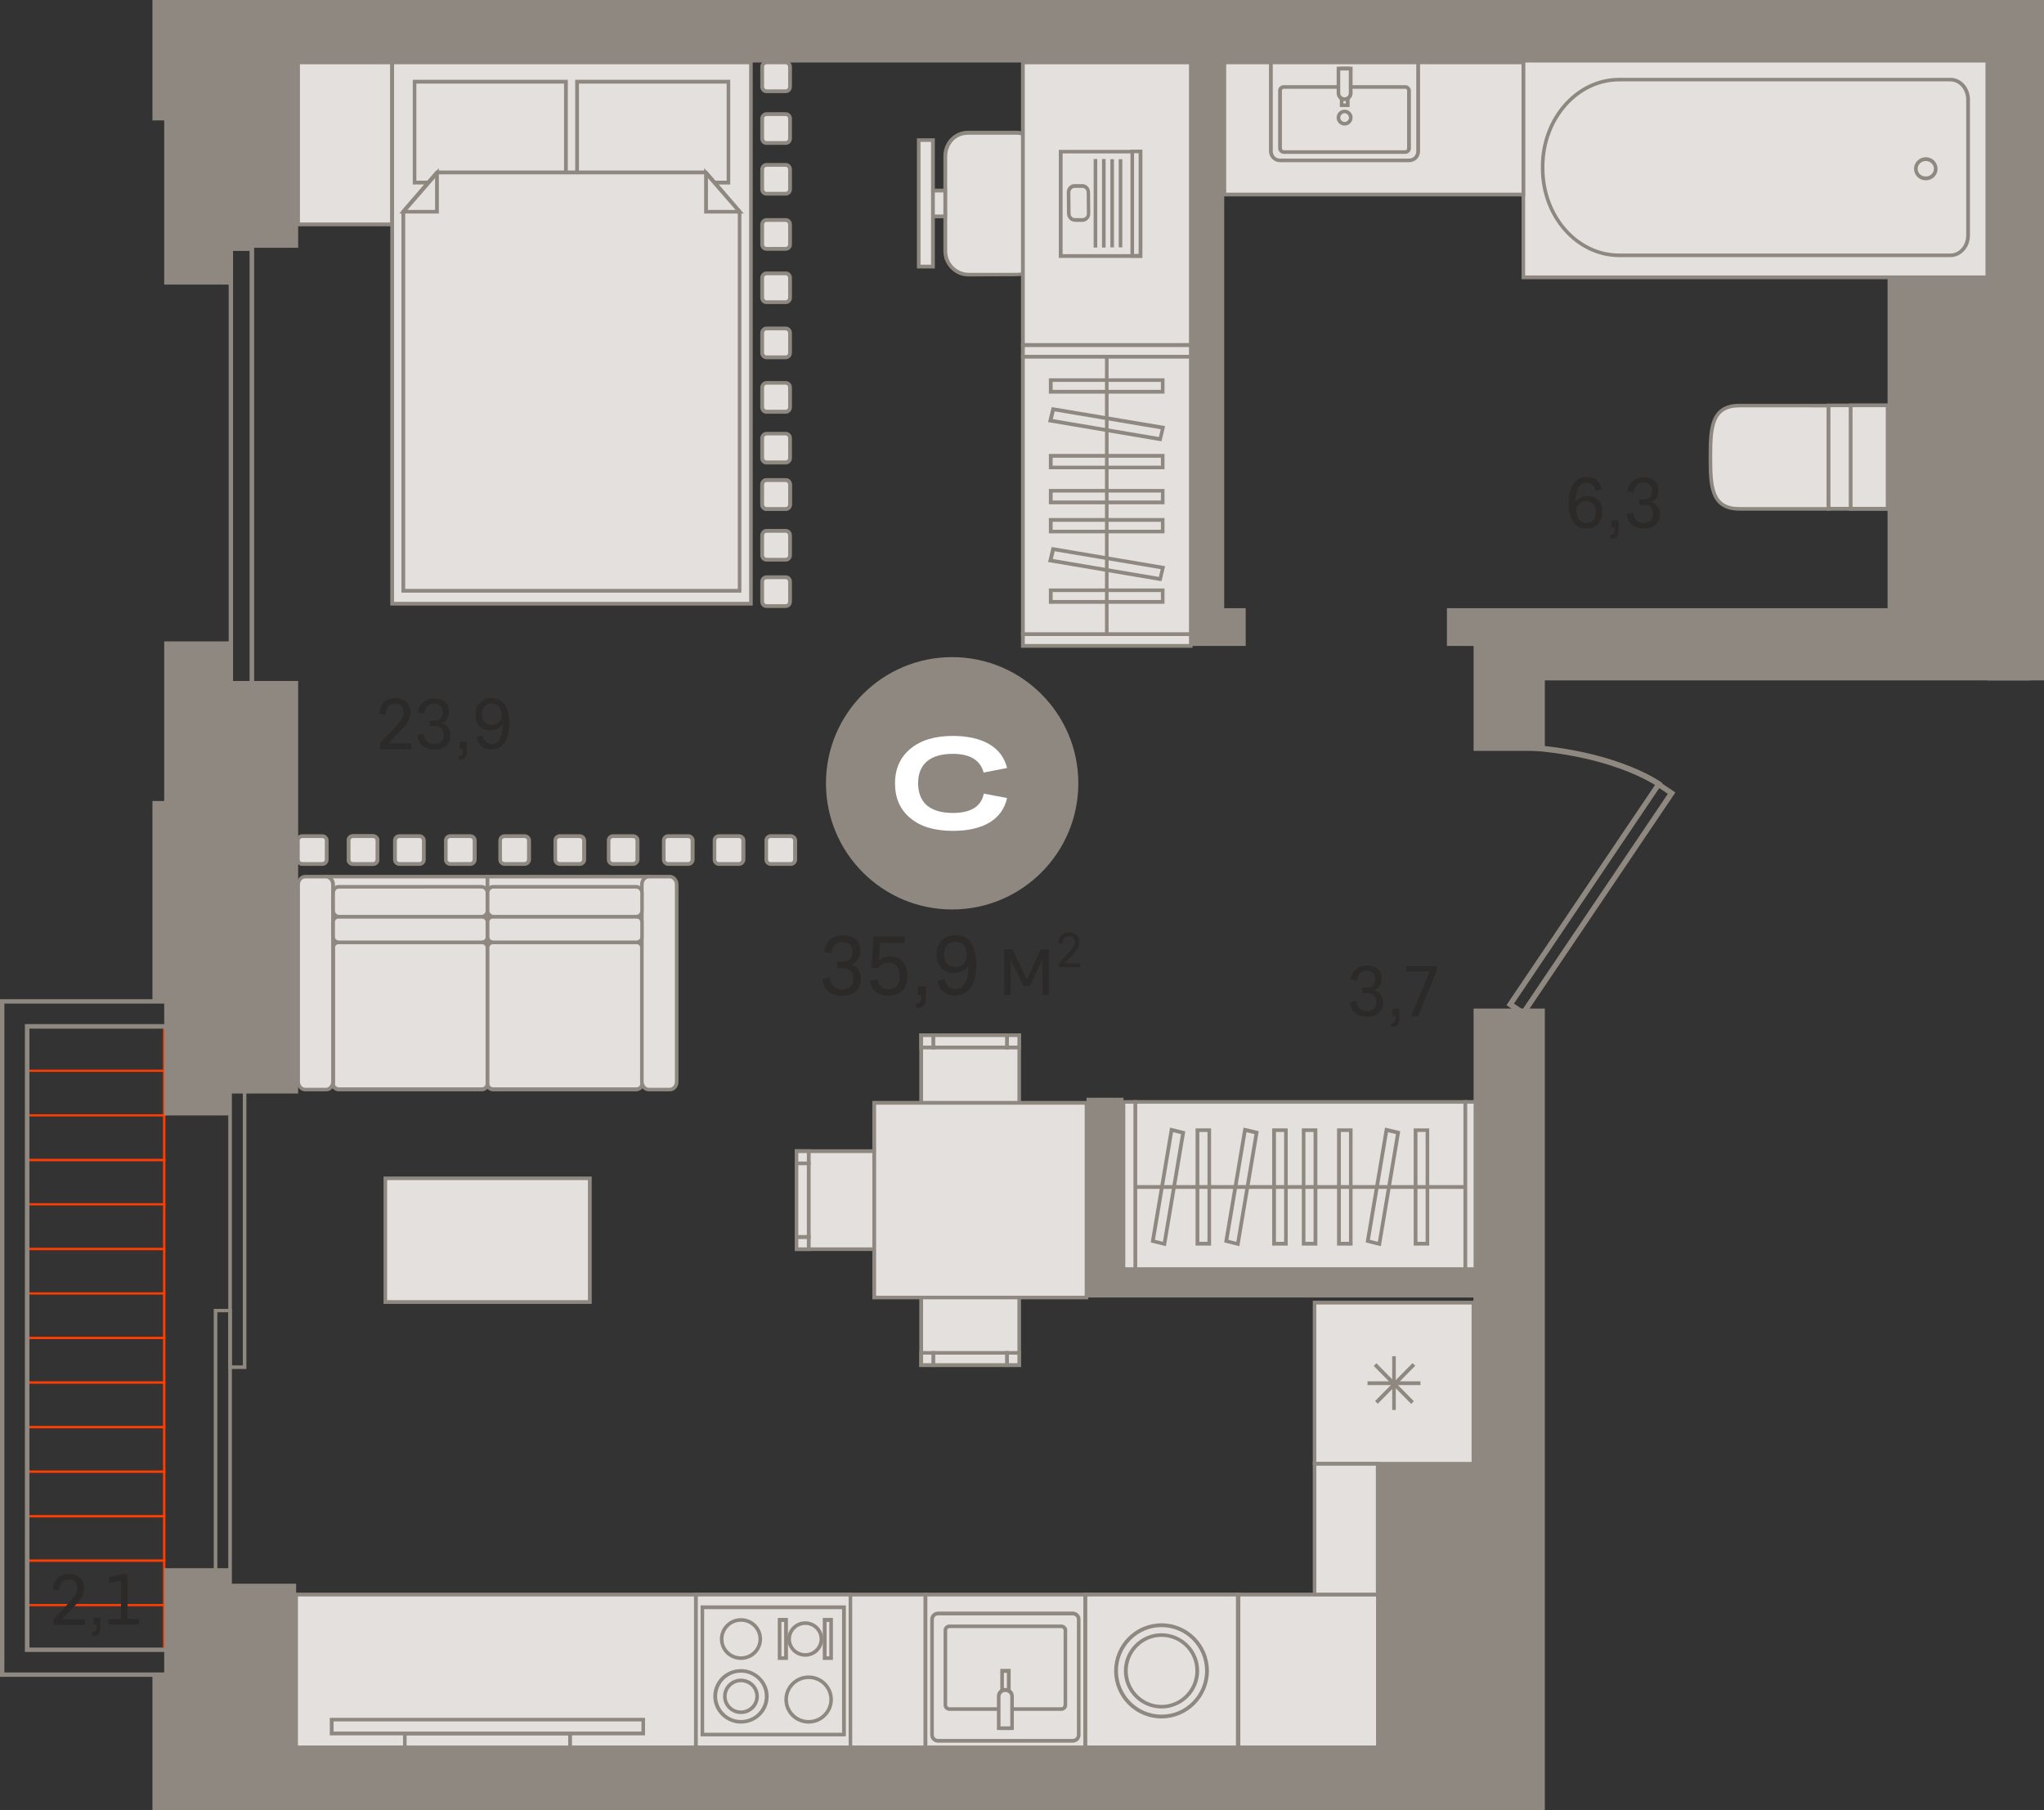 <?xml version="1.0" encoding="utf-8"?>
<!-- Generator: Adobe Illustrator 24.1.2, SVG Export Plug-In . SVG Version: 6.00 Build 0)  -->
<svg version="1.1" id="Слой_1" xmlns="http://www.w3.org/2000/svg" xmlns:xlink="http://www.w3.org/1999/xlink" x="0px" y="0px"
	 viewBox="0 0 1027 909.6" style="enable-background:new 0 0 1027 909.6;" xml:space="preserve">
<rect x="0" y="0" width="1027" height="909.6" fill="#333333" stroke="none"/>
<g>
	<rect x="81.9" y="515.1" style="fill-rule:evenodd;clip-rule:evenodd;fill:#FF3D01;" width="1.2" height="314.4"/>
	<rect x="13.1" y="761.3" style="fill-rule:evenodd;clip-rule:evenodd;fill:#FF3D01;" width="70" height="1.2"/>
	<rect x="13.1" y="627" style="fill-rule:evenodd;clip-rule:evenodd;fill:#FF3D01;" width="70" height="1.2"/>
	<rect x="13.1" y="694.1" style="fill-rule:evenodd;clip-rule:evenodd;fill:#FF3D01;" width="70" height="1.2"/>
	<rect x="13.1" y="559.9" style="fill-rule:evenodd;clip-rule:evenodd;fill:#FF3D01;" width="70" height="1.1"/>
	<rect x="13.1" y="716.5" style="fill-rule:evenodd;clip-rule:evenodd;fill:#FF3D01;" width="70" height="1.2"/>
	<rect x="13.1" y="582.3" style="fill-rule:evenodd;clip-rule:evenodd;fill:#FF3D01;" width="70" height="1.2"/>
	<rect x="13.1" y="649.4" style="fill-rule:evenodd;clip-rule:evenodd;fill:#FF3D01;" width="70" height="1.1"/>
	<rect x="13.1" y="515.1" style="fill-rule:evenodd;clip-rule:evenodd;fill:#FF3D01;" width="70" height="1.2"/>
	<rect x="13.1" y="806" style="fill-rule:evenodd;clip-rule:evenodd;fill:#FF3D01;" width="70" height="1.1"/>
	<rect x="13.1" y="738.9" style="fill-rule:evenodd;clip-rule:evenodd;fill:#FF3D01;" width="70" height="1.2"/>
	<rect x="13.1" y="604.6" style="fill-rule:evenodd;clip-rule:evenodd;fill:#FF3D01;" width="70" height="1.1"/>
	<rect x="13.1" y="671.7" style="fill-rule:evenodd;clip-rule:evenodd;fill:#FF3D01;" width="70" height="1.2"/>
	<rect x="13.1" y="537.5" style="fill-rule:evenodd;clip-rule:evenodd;fill:#FF3D01;" width="70" height="1.1"/>
	<rect x="13.1" y="828.4" style="fill-rule:evenodd;clip-rule:evenodd;fill:#FF3D01;" width="70" height="1.2"/>
	<rect x="13.1" y="783.6" style="fill-rule:evenodd;clip-rule:evenodd;fill:#FF3D01;" width="70" height="1.2"/>
	<path style="fill-rule:evenodd;clip-rule:evenodd;fill:#8F8880;" d="M2.2,840.4h94.2v-10.3H12.5V514.6h83.9v-10.3H2.2V840.4
		L2.2,840.4z M98.7,842.6H0V502.1h98.7v14.8H14.8v311h83.9V842.6z"/>
	<path style="fill-rule:evenodd;clip-rule:evenodd;fill:#2B2A29;" d="M54.5,816.4v-2.8h6.3v-19.4l-6,1.4v-3l6.2-1.5h3.1v22.4h5.7
		v2.8H54.5L54.5,816.4z M47,812.8h3.5v4.6c0,1.8-0.3,3-0.9,3.6c-0.6,0.7-1.7,1-3.1,1l-0.2-1.9c0.8,0,1.4-0.2,1.7-0.5
		c0.3-0.3,0.5-1,0.5-2v-1.2H47V812.8L47,812.8z M27,813.6l8.2-8.8c1.3-1.4,2.3-2.7,2.8-3.7c0.5-1,0.8-2.1,0.8-3.2
		c0-1.3-0.4-2.4-1.1-3.1c-0.7-0.7-1.8-1.1-3.1-1.1c-1.5,0-2.7,0.5-3.5,1.4c-0.8,0.9-1.3,2.3-1.3,4.1l-3.2-0.5c0.2-2.5,1-4.4,2.4-5.8
		c1.4-1.3,3.3-2,5.7-2c2.3,0,4.2,0.6,5.5,1.9c1.3,1.2,2,2.9,2,5.1c0,1.1-0.2,2-0.4,3c-0.3,0.9-0.8,1.8-1.5,2.8
		c-0.7,1-1.6,2.1-2.8,3.3l-6.3,6.7h11.5v2.8H27V813.6z"/>
	<path style="fill-rule:evenodd;clip-rule:evenodd;fill:#8F8880;" d="M109.2,794.9h5.5V659.4h-5.5V794.9L109.2,794.9z M116.5,796.7
		h-9.1v-139h9.1V796.7z"/>
	<path style="fill-rule:evenodd;clip-rule:evenodd;fill:#8F8880;" d="M116.5,686.1h5.5V548.4h-5.5V686.1L116.5,686.1z M123.8,687.9
		h-9.1V546.6h9.1V687.9z"/>
	<polygon style="fill-rule:evenodd;clip-rule:evenodd;fill:#8F8880;" points="998.6,0 1027,0 1027,6.7 1027,134.8 1027,341.9 
		998.6,341.9 998.6,304.7 998.6,283 998.6,32.9 	"/>
	<path style="fill-rule:evenodd;clip-rule:evenodd;fill:#8F8880;" d="M117.1,361.2h8.3V126.1h-8.3V361.2L117.1,361.2z M127.7,363.5
		h-12.8V123.9h12.8V363.5z"/>
	<rect x="990.3" y="304.1" style="fill-rule:evenodd;clip-rule:evenodd;fill:#8F8880;" width="24" height="33.3"/>
	<path style="fill-rule:evenodd;clip-rule:evenodd;fill:#8F8880;" d="M833.7,396l-73,108.3l4.3,2.9l73-108.3L833.7,396L833.7,396z
		 M833,392.3l8.8,5.9L765.7,511l-8.8-5.9L833,392.3z"/>
	<path style="fill-rule:evenodd;clip-rule:evenodd;fill:#8F8880;" d="M835.3,393.5c-0.1-0.1-26.4-19.9-84.2-20v2.9
		c56.9,0.1,82.5,19.4,82.5,19.4L835.3,393.5z"/>
	<rect x="170.7" y="908.7" style="fill-rule:evenodd;clip-rule:evenodd;fill:#8F8880;" width="172.3" height="0.9"/>
	<rect x="341.1" y="908.7" style="fill-rule:evenodd;clip-rule:evenodd;fill:#8F8880;" width="156.7" height="0.9"/>
	<rect x="521.3" y="908.7" style="fill-rule:evenodd;clip-rule:evenodd;fill:#8F8880;" width="231.3" height="0.9"/>
	<rect x="515" y="908.7" style="fill-rule:evenodd;clip-rule:evenodd;fill:#8F8880;" width="8.2" height="0.9"/>
	<rect x="750.8" y="908.7" style="fill-rule:evenodd;clip-rule:evenodd;fill:#8F8880;" width="8.2" height="0.9"/>
	<rect x="765.4" y="29" style="fill-rule:evenodd;clip-rule:evenodd;fill:#E3E0DD;" width="233.2" height="110.4"/>
	<path style="fill-rule:evenodd;clip-rule:evenodd;fill:#8F8880;" d="M766.3,138.4h231.3V29.9H766.3V138.4L766.3,138.4z
		 M999.5,140.3h-235V28h235V140.3z"/>
	<path style="fill-rule:evenodd;clip-rule:evenodd;fill:#E3E0DD;" d="M775.1,83.7v0.9c0,24.1,17.2,43.7,38.5,43.7H980
		c4.9,0,8.8-4.5,8.8-10V50c0-5.5-4-10-8.8-10H813.6C792.3,40,775.1,59.6,775.1,83.7z"/>
	<path style="fill-rule:evenodd;clip-rule:evenodd;fill:#8F8880;" d="M813.6,40.9c-20.7,0-37.6,19.2-37.6,42.8v0.9
		c0,23.6,16.8,42.8,37.6,42.8H980c4.4,0,7.9-4.1,7.9-9.1V50c0-5-3.6-9.1-7.9-9.1H813.6L813.6,40.9z M980,129.2H813.6
		c-21.7,0-39.4-20-39.4-44.6v-0.9c0-24.6,17.7-44.6,39.4-44.6H980c5.4,0,9.8,4.9,9.8,11v68.2C989.8,124.3,985.4,129.2,980,129.2z"/>
	<path style="fill-rule:evenodd;clip-rule:evenodd;fill:#E3E0DD;" d="M967.6,80c-2.8,0-5,2.2-5,4.8c0,2.7,2.2,4.8,5,4.8
		c2.8,0,5-2.2,5-4.8C972.7,82.2,970.4,80,967.6,80z"/>
	<path style="fill-rule:evenodd;clip-rule:evenodd;fill:#8F8880;" d="M967.6,80.9c-2.3,0-4.1,1.8-4.1,3.9c0,2.2,1.8,3.9,4.1,3.9
		c2.3,0,4.1-1.8,4.1-3.9C971.7,82.7,969.9,80.9,967.6,80.9L967.6,80.9z M967.6,90.6c-3.3,0-5.9-2.6-5.9-5.8c0-3.2,2.7-5.8,5.9-5.8
		c3.3,0,5.9,2.6,5.9,5.8C973.6,88,970.9,90.6,967.6,90.6z"/>
	<path style="fill-rule:evenodd;clip-rule:evenodd;fill:#E3E0DD;" d="M918.7,203.7v51.9h-44.8c-14.2,0-14.5-11.5-14.5-25.7v-0.5
		c0-14.2,0.4-25.7,14.5-25.7H918.7z"/>
	<path style="fill-rule:evenodd;clip-rule:evenodd;fill:#8F8880;" d="M873.9,204.7c-12.7,0-13.6,9.4-13.6,24.8v0.5
		c0,15.4,0.9,24.8,13.6,24.8h43.9v-50.1H873.9L873.9,204.7z M919.7,256.6h-45.7c-15.5,0-15.5-13.5-15.5-26.6v-0.5
		c0-13.1,0-26.6,15.5-26.6h45.7V256.6z"/>
	<rect x="918.7" y="203.7" style="fill-rule:evenodd;clip-rule:evenodd;fill:#E3E0DD;" width="29.7" height="51.9"/>
	<path style="fill-rule:evenodd;clip-rule:evenodd;fill:#8F8880;" d="M919.7,254.7h27.8v-50.1h-27.8V254.7L919.7,254.7z
		 M949.3,256.6h-31.5v-53.8h31.5V256.6z"/>
	<rect x="929.9" y="203.7" style="fill-rule:evenodd;clip-rule:evenodd;fill:#E3E0DD;" width="18.5" height="51.9"/>
	<path style="fill-rule:evenodd;clip-rule:evenodd;fill:#8F8880;" d="M930.8,254.7h16.7v-50.1h-16.7V254.7L930.8,254.7z
		 M949.3,256.6h-20.4v-53.8h20.4V256.6z"/>
	<rect x="615.1" y="31.4" style="fill-rule:evenodd;clip-rule:evenodd;fill:#E3E0DD;" width="150.3" height="66.4"/>
	<path style="fill-rule:evenodd;clip-rule:evenodd;fill:#8F8880;" d="M616.1,96.8h148.4V32.3H616.1V96.8L616.1,96.8z M766.3,98.7
		H614.2V30.4h152.1V98.7z"/>
	<path style="fill-rule:evenodd;clip-rule:evenodd;fill:#E3E0DD;" d="M643.1,80.6H708c2.5,0,4.6-2,4.6-4.5V31.4h-74v44.7
		C638.6,78.6,640.6,80.6,643.1,80.6z"/>
	<path style="fill-rule:evenodd;clip-rule:evenodd;fill:#8F8880;" d="M639.5,32.3v43.8c0,2,1.6,3.6,3.6,3.6H708c2,0,3.6-1.6,3.6-3.6
		V32.3H639.5L639.5,32.3z M708,81.5h-64.9c-3,0-5.5-2.5-5.5-5.5V30.4h75.9v45.6C713.5,79.1,711.1,81.5,708,81.5z"/>
	<path style="fill-rule:evenodd;clip-rule:evenodd;fill:#E3E0DD;" d="M706.1,43.7H645c-1,0-1.8,0.9-1.8,1.9v28.9
		c0,1.1,0.8,1.9,1.8,1.9h61.1c1,0,1.8-0.9,1.8-1.9V45.6C708,44.5,707.2,43.7,706.1,43.7z"/>
	<path style="fill-rule:evenodd;clip-rule:evenodd;fill:#8F8880;" d="M645,44.6c-0.5,0-0.9,0.4-0.9,1v28.9c0,0.5,0.4,1,0.9,1h61.1
		c0.5,0,0.9-0.4,0.9-1V45.6c0-0.5-0.4-1-0.9-1H645L645,44.6z M706.1,77.3H645c-1.5,0-2.8-1.3-2.8-2.8V45.6c0-1.6,1.2-2.8,2.8-2.8
		h61.1c1.5,0,2.8,1.3,2.8,2.8v28.9C708.9,76,707.7,77.3,706.1,77.3z"/>
	<rect x="674" y="34.4" style="fill-rule:evenodd;clip-rule:evenodd;fill:#E3E0DD;" width="3.1" height="18.5"/>
	<path style="fill-rule:evenodd;clip-rule:evenodd;fill:#8F8880;" d="M675,52h1.2V35.4H675V52L675,52z M678.1,53.8h-4.9V33.5h4.9
		V53.8z"/>
	<path style="fill-rule:evenodd;clip-rule:evenodd;fill:#E3E0DD;" d="M675.6,49.8L675.6,49.8c-1.8,0-3.1-1.4-3.1-3V34.4h6.2v12.3
		C678.7,48.5,677.3,49.8,675.6,49.8z"/>
	<path style="fill-rule:evenodd;clip-rule:evenodd;fill:#8F8880;" d="M673.4,35.4v11.4c0,1.2,1,2.1,2.1,2.1h0.1
		c1.2,0,2.1-0.9,2.1-2.1V35.4H673.4L673.4,35.4z M675.6,50.8L675.6,50.8c-2.3,0-4-1.8-4-4V33.5h8v13.3
		C679.6,49,677.8,50.8,675.6,50.8z"/>
	<path style="fill-rule:evenodd;clip-rule:evenodd;fill:#E3E0DD;" d="M672.5,59.1c0,1.7,1.4,3.1,3.1,3.1c1.7,0,3.1-1.4,3.1-3.1
		c0-1.7-1.4-3.1-3.1-3.1C673.9,56,672.5,57.4,672.5,59.1z"/>
	<path style="fill-rule:evenodd;clip-rule:evenodd;fill:#8F8880;" d="M675.6,56.9c-1.2,0-2.2,1-2.2,2.2c0,1.2,1,2.2,2.2,2.2
		c1.2,0,2.2-1,2.2-2.2C677.7,57.9,676.8,56.9,675.6,56.9L675.6,56.9z M675.6,63.1c-2.2,0-4-1.8-4-4c0-2.2,1.8-4,4-4c2.2,0,4,1.8,4,4
		C679.6,61.3,677.8,63.1,675.6,63.1z"/>
	<path style="fill-rule:evenodd;clip-rule:evenodd;fill:#2B2A29;" d="M721.7,488.2l-9.2,22.4h-3.5l9.4-22.4h-11.8v-2.8h15.2V488.2
		L721.7,488.2z M699.6,506.9h3.5v4.6c0,1.8-0.3,3-0.9,3.6c-0.6,0.7-1.7,1-3.1,1l-0.2-1.9c0.8,0,1.4-0.2,1.7-0.5c0.3-0.3,0.5-1,0.5-2
		v-1.2h-1.4V506.9L699.6,506.9z M694.9,503.7c0,2.3-0.7,4-2.2,5.3c-1.5,1.3-3.4,1.9-5.8,1.9c-2.4,0-4.4-0.6-5.9-1.8
		c-1.5-1.2-2.4-3-2.7-5.5l3.2-0.6c0.4,3.4,2.2,5.1,5.3,5.1c1.5,0,2.6-0.4,3.5-1.2c0.8-0.8,1.2-2,1.2-3.4c0-1.4-0.4-2.5-1.2-3.3
		c-0.8-0.8-1.9-1.2-3.3-1.2h-2.5v-2.7h2.4c1.3,0,2.3-0.4,3-1.1c0.7-0.8,1.1-1.8,1.1-3.2c0-1.3-0.4-2.4-1.1-3.1
		c-0.8-0.7-1.8-1.1-3.3-1.1c-1.3,0-2.4,0.4-3.3,1.3c-0.9,0.8-1.4,2.1-1.6,3.7l-3.1-0.6c0.3-2.2,1.2-3.9,2.6-5.2
		c1.4-1.2,3.3-1.9,5.5-1.9c2.3,0,4.1,0.6,5.5,1.7c1.3,1.2,2,2.7,2,4.8c0,1.5-0.3,2.8-1,3.8c-0.7,1-1.6,1.8-2.9,2.2
		C693.4,498.4,694.9,500.5,694.9,503.7z"/>
	<path style="fill-rule:evenodd;clip-rule:evenodd;fill:#2B2A29;" d="M834,258.4c0,2.3-0.7,4-2.2,5.3c-1.5,1.3-3.4,1.9-5.8,1.9
		c-2.4,0-4.4-0.6-5.9-1.8c-1.5-1.2-2.4-3-2.7-5.5l3.2-0.6c0.4,3.4,2.2,5.1,5.3,5.1c1.5,0,2.6-0.4,3.5-1.2c0.8-0.8,1.2-2,1.2-3.4
		c0-1.4-0.4-2.5-1.2-3.3c-0.8-0.8-1.9-1.2-3.3-1.2h-2.5V251h2.4c1.3,0,2.3-0.4,3-1.1c0.7-0.8,1.1-1.8,1.1-3.2c0-1.3-0.4-2.4-1.1-3.1
		c-0.8-0.7-1.8-1.1-3.3-1.1c-1.3,0-2.4,0.4-3.3,1.3c-0.9,0.8-1.4,2.1-1.6,3.7l-3.1-0.6c0.3-2.2,1.2-3.9,2.6-5.2
		c1.4-1.2,3.3-1.9,5.5-1.9c2.3,0,4.1,0.6,5.5,1.7c1.3,1.1,2,2.7,2,4.8c0,1.5-0.3,2.8-1,3.8c-0.7,1-1.6,1.8-2.9,2.2
		C832.5,253.1,834,255.1,834,258.4L834,258.4z M809.7,261.5h3.5v4.6c0,1.8-0.3,3-0.9,3.6c-0.6,0.7-1.7,1-3.1,1l-0.2-1.9
		c0.8,0,1.4-0.2,1.7-0.5c0.3-0.3,0.5-1,0.5-2v-1.2h-1.4V261.5L809.7,261.5z M797.1,262.8c1.5,0,2.7-0.5,3.5-1.5c0.9-1,1.3-2.3,1.3-4
		c0-1.7-0.4-3-1.3-4c-0.9-1-2.1-1.5-3.6-1.5c-1,0-1.8,0.2-2.6,0.6c-0.8,0.4-1.3,1-1.8,1.8c-0.4,0.7-0.6,1.6-0.6,2.5
		c0,1.8,0.5,3.3,1.4,4.4C794.3,262.3,795.6,262.8,797.1,262.8L797.1,262.8z M788.2,253c0-4.3,0.8-7.6,2.4-9.9
		c1.6-2.3,3.8-3.4,6.7-3.4c2,0,3.6,0.5,4.9,1.6c1.3,1.1,2.2,2.6,2.6,4.7l-3.1,0.6c-0.6-2.8-2.1-4.1-4.5-4.1c-1.8,0-3.2,0.8-4.2,2.5
		c-0.9,1.7-1.4,4.2-1.5,7.6c0.6-1,1.4-1.8,2.5-2.4c1.1-0.6,2.3-0.9,3.7-0.9c2.3,0,4.1,0.7,5.4,2.1c1.3,1.4,2,3.4,2,5.9
		c0,1.7-0.3,3.1-1,4.4c-0.7,1.2-1.6,2.2-2.8,2.9c-1.2,0.7-2.6,1-4.2,1c-2.9,0-5.1-1.1-6.6-3.3C788.9,260.1,788.2,257,788.2,253z"/>
	<path style="fill-rule:evenodd;clip-rule:evenodd;fill:#8F8880;" d="M541.8,393.6c0,35-28.4,63.4-63.4,63.4
		c-35,0-63.4-28.4-63.4-63.4c0-35,28.4-63.4,63.4-63.4C513.4,330.2,541.8,358.6,541.8,393.6z"/>
	<path style="fill-rule:evenodd;clip-rule:evenodd;fill:#2C2A28;" d="M532,484l5.6-6c0.9-1,1.6-1.8,1.9-2.5c0.4-0.7,0.5-1.4,0.5-2.2
		c0-0.9-0.3-1.6-0.7-2.1c-0.5-0.5-1.2-0.8-2.1-0.8c-1,0-1.8,0.3-2.4,1c-0.6,0.6-0.9,1.6-0.9,2.8l-2.2-0.4c0.1-1.7,0.7-3,1.6-3.9
		c1-0.9,2.3-1.4,3.9-1.4c1.6,0,2.8,0.4,3.8,1.3c0.9,0.9,1.4,2,1.4,3.5c0,0.7-0.1,1.4-0.3,2c-0.2,0.6-0.5,1.3-1,1.9
		c-0.5,0.7-1.1,1.4-1.9,2.3l-4.3,4.6h7.9v1.9H532V484L532,484z M507.9,500h-3.3V477h4.1l7.2,15.3l7-15.3h4.1V500h-3.2V482l-6.3,13.5
		h-3.3l-6.4-13.4V500L507.9,500z M480,473.2c-1.7,0-3.1,0.6-4.2,1.7c-1,1.2-1.5,2.7-1.5,4.6c0,2,0.5,3.6,1.5,4.7
		c1,1.1,2.4,1.7,4.2,1.7c1.7,0,3.1-0.6,4.2-1.7c1.1-1.1,1.6-2.5,1.6-4.1c0-2.1-0.5-3.8-1.6-5.1C483.3,473.9,481.8,473.2,480,473.2
		L480,473.2z M490.5,484.7c0,5.1-0.9,9-2.8,11.6c-1.8,2.7-4.5,4-7.9,4c-2.3,0-4.2-0.6-5.8-1.9c-1.5-1.3-2.6-3.1-3.1-5.5l3.7-0.8
		c0.3,1.5,1,2.7,1.9,3.6c0.9,0.8,2,1.3,3.4,1.3c4.4,0,6.6-4,6.7-11.9c-0.7,1.2-1.7,2.1-2.9,2.8c-1.3,0.7-2.7,1-4.3,1
		c-2.7,0-4.8-0.8-6.4-2.5c-1.6-1.7-2.4-3.9-2.4-6.8c0-2,0.4-3.7,1.2-5.1c0.8-1.5,1.9-2.6,3.3-3.4c1.4-0.8,3.1-1.2,5-1.2
		c3.4,0,6,1.3,7.8,3.8C489.6,476.4,490.5,480,490.5,484.7L490.5,484.7z M461.3,495.7h4v5.4c0,2.1-0.4,3.5-1.1,4.2
		c-0.7,0.8-2,1.2-3.7,1.2l-0.2-2.2c1,0,1.7-0.2,2-0.6c0.4-0.4,0.5-1.1,0.5-2.3V500h-1.6V495.7L461.3,495.7z M446.4,500.4
		c-2.6,0-4.6-0.6-6.3-1.9c-1.6-1.3-2.7-3.1-3.1-5.6l3.8-0.8c0.3,1.6,0.9,2.9,1.9,3.7c1,0.8,2.2,1.3,3.7,1.3c1.8,0,3.2-0.6,4.2-1.7
		c1-1.2,1.5-2.8,1.5-4.9c0-2.2-0.5-3.8-1.5-5c-1-1.2-2.3-1.8-4.1-1.8c-2.3,0-4.1,1-5.3,2.9l-3.3-0.4l1.1-15.7h15.6v3.3h-12.3
		l-0.7,8.9c1.5-1.4,3.4-2.1,5.7-2.1c2.6,0,4.8,0.9,6.3,2.6c1.6,1.7,2.4,4.1,2.4,7.2c0,3.1-0.9,5.6-2.6,7.4
		C451.6,499.5,449.3,500.4,446.4,500.4L446.4,500.4z M432.6,492c0,2.6-0.9,4.7-2.6,6.2c-1.7,1.5-4,2.2-6.8,2.2
		c-2.8,0-5.1-0.7-6.9-2.1c-1.8-1.4-2.8-3.5-3.1-6.4l3.7-0.7c0.5,4,2.6,6,6.2,6c1.7,0,3.1-0.5,4.1-1.4c1-1,1.5-2.3,1.5-4
		c0-1.7-0.5-3-1.3-3.9c-0.9-0.9-2.2-1.4-3.9-1.4h-2.9v-3.2h2.9c1.5,0,2.7-0.4,3.6-1.3c0.9-0.9,1.3-2.1,1.3-3.8
		c0-1.5-0.4-2.8-1.3-3.6c-0.9-0.9-2.2-1.3-3.8-1.3c-1.5,0-2.8,0.5-3.8,1.5c-1,1-1.6,2.4-1.9,4.3l-3.6-0.8c0.4-2.6,1.4-4.6,3-6.1
		c1.7-1.5,3.8-2.2,6.5-2.2c2.7,0,4.8,0.7,6.4,2c1.6,1.3,2.4,3.2,2.4,5.6c0,1.8-0.4,3.3-1.2,4.5c-0.8,1.2-1.9,2.1-3.4,2.6
		C430.9,485.8,432.6,488.2,432.6,492z"/>
	<path style="fill-rule:evenodd;clip-rule:evenodd;fill:#FFFFFF;" d="M449.7,393.6c0-7.3,2.6-13.1,7.8-17.4
		c5.2-4.3,12.3-6.4,21.2-6.4c7.5,0,13.6,1.4,18.3,4.1c4.6,2.7,7.7,6.7,9,12l-11.8,2.3c-1.6-6.2-6.8-9.4-15.5-9.4
		c-5.7,0-10,1.3-13,3.8c-2.9,2.5-4.4,6.2-4.4,11c0,4.8,1.5,8.5,4.4,11.1c3,2.5,7.3,3.8,13,3.8c9.1,0,14.3-3.2,15.6-9.7L506,401
		c-1.2,5.4-4.2,9.5-8.8,12.3c-4.7,2.8-10.8,4.2-18.4,4.2c-9.2,0-16.3-2.1-21.4-6.4C452.2,406.8,449.7,401,449.7,393.6z"/>
	<polygon style="fill-rule:evenodd;clip-rule:evenodd;fill:#8F8880;" points="115.6,909.6 115.6,788 82.5,788 82.5,841.5 
		76.6,841.5 76.6,909.6 76.6,909.6 	"/>
	<polygon style="fill-rule:evenodd;clip-rule:evenodd;fill:#8F8880;" points="76.6,503.5 82.5,503.5 82.5,560.5 115.6,560.5 
		115.6,322.3 82.5,322.3 82.5,402.5 76.6,402.5 	"/>
	<polygon style="fill-rule:evenodd;clip-rule:evenodd;fill:#8F8880;" points="76.6,60.5 82.5,60.5 82.5,143 115.6,143 115.6,0 
		76.6,0 	"/>
	<path style="fill-rule:evenodd;clip-rule:evenodd;fill:#2B2A29;" d="M247,353.5c-1.5,0-2.7,0.5-3.5,1.5c-0.9,1-1.3,2.3-1.3,3.9
		c0,1.7,0.4,3.1,1.3,4c0.9,1,2.1,1.4,3.6,1.4c1.5,0,2.7-0.5,3.6-1.4c0.9-0.9,1.4-2.1,1.4-3.5c0-1.8-0.5-3.2-1.4-4.3
		C249.7,354.1,248.5,353.5,247,353.5L247,353.5z M255.9,363.3c0,4.3-0.8,7.7-2.4,9.9c-1.6,2.3-3.8,3.4-6.7,3.4c-2,0-3.6-0.5-4.9-1.6
		c-1.3-1.1-2.2-2.6-2.6-4.7l3.1-0.6c0.3,1.3,0.8,2.3,1.6,3.1c0.8,0.7,1.7,1.1,2.9,1.1c3.7,0,5.6-3.4,5.7-10.2
		c-0.6,1-1.4,1.8-2.5,2.4c-1.1,0.6-2.3,0.9-3.7,0.9c-2.3,0-4.1-0.7-5.5-2.1c-1.4-1.4-2-3.4-2-5.8c0-1.7,0.3-3.1,1-4.4
		c0.7-1.2,1.6-2.2,2.8-2.9c1.2-0.7,2.6-1,4.2-1c2.9,0,5.1,1.1,6.6,3.3C255.1,356.2,255.9,359.3,255.9,363.3L255.9,363.3z M231,372.7
		h3.5v4.6c0,1.8-0.3,3-0.9,3.6c-0.6,0.7-1.7,1-3.1,1l-0.2-1.9c0.8,0,1.4-0.2,1.7-0.5c0.3-0.3,0.5-1,0.5-2v-1.2H231V372.7L231,372.7z
		 M226.3,369.5c0,2.3-0.7,4-2.2,5.3c-1.5,1.3-3.4,1.9-5.8,1.9c-2.4,0-4.4-0.6-5.9-1.8c-1.5-1.2-2.4-3-2.7-5.5l3.2-0.6
		c0.4,3.4,2.2,5.1,5.3,5.1c1.5,0,2.6-0.4,3.5-1.2c0.8-0.8,1.2-2,1.2-3.4c0-1.4-0.4-2.5-1.2-3.3c-0.8-0.8-1.9-1.2-3.3-1.2h-2.5v-2.7
		h2.4c1.3,0,2.3-0.4,3-1.1c0.7-0.8,1.1-1.8,1.1-3.2c0-1.3-0.4-2.4-1.1-3.1c-0.8-0.7-1.8-1.1-3.3-1.1c-1.3,0-2.4,0.4-3.3,1.3
		c-0.9,0.8-1.4,2.1-1.6,3.7l-3.1-0.6c0.3-2.2,1.2-3.9,2.6-5.2c1.4-1.2,3.3-1.9,5.5-1.9c2.3,0,4.1,0.6,5.5,1.7c1.3,1.2,2,2.7,2,4.8
		c0,1.5-0.3,2.8-1,3.8c-0.7,1-1.6,1.8-2.9,2.2C224.8,364.2,226.3,366.3,226.3,369.5L226.3,369.5z M191,373.5l8.2-8.8
		c1.3-1.4,2.3-2.7,2.8-3.7c0.5-1,0.8-2.1,0.8-3.2c0-1.3-0.4-2.4-1.1-3.1c-0.7-0.7-1.8-1.1-3.1-1.1c-1.5,0-2.7,0.5-3.5,1.4
		c-0.8,0.9-1.3,2.3-1.3,4.1l-3.2-0.5c0.2-2.5,1-4.4,2.4-5.8c1.4-1.3,3.3-2,5.7-2c2.3,0,4.2,0.6,5.5,1.9c1.3,1.2,2,2.9,2,5.1
		c0,1.1-0.2,2-0.4,3c-0.3,0.9-0.8,1.8-1.5,2.8c-0.7,1-1.6,2.1-2.8,3.3l-6.3,6.7h11.5v2.8H191V373.5z"/>
	<rect x="513.9" y="179.2" style="fill-rule:evenodd;clip-rule:evenodd;fill:#E3E0DD;" width="84.3" height="139.5"/>
	<path style="fill-rule:evenodd;clip-rule:evenodd;fill:#8F8880;" d="M514.9,317.8h82.5V180.1h-82.5V317.8L514.9,317.8z
		 M599.2,319.6H513V178.3h86.2V319.6z"/>
	<rect x="513.9" y="318.7" style="fill-rule:evenodd;clip-rule:evenodd;fill:#E3E0DD;" width="84.3" height="5.9"/>
	<path style="fill-rule:evenodd;clip-rule:evenodd;fill:#8F8880;" d="M514.9,323.6h82.5v-4h-82.5V323.6L514.9,323.6z M599.2,325.5
		H513v-7.7h86.2V325.5z"/>
	<rect x="513.9" y="173.4" style="fill-rule:evenodd;clip-rule:evenodd;fill:#E3E0DD;" width="84.3" height="5.9"/>
	<path style="fill-rule:evenodd;clip-rule:evenodd;fill:#8F8880;" d="M514.9,178.3h82.5v-4h-82.5V178.3L514.9,178.3z M599.2,180.1
		H513v-7.7h86.2V180.1z"/>
	<rect x="528" y="261.3" style="fill-rule:evenodd;clip-rule:evenodd;fill:#E3E0DD;" width="56.2" height="5.9"/>
	<path style="fill-rule:evenodd;clip-rule:evenodd;fill:#8F8880;" d="M528.9,266.2h54.4v-4h-54.4V266.2L528.9,266.2z M585.1,268
		h-58.1v-7.7h58.1V268z"/>
	<rect x="528" y="246.6" style="fill-rule:evenodd;clip-rule:evenodd;fill:#E3E0DD;" width="56.2" height="5.9"/>
	<path style="fill-rule:evenodd;clip-rule:evenodd;fill:#8F8880;" d="M528.9,251.5h54.4v-4h-54.4V251.5L528.9,251.5z M585.1,253.4
		h-58.1v-7.7h58.1V253.4z"/>
	<rect x="528" y="191" style="fill-rule:evenodd;clip-rule:evenodd;fill:#E3E0DD;" width="56.2" height="5.9"/>
	<path style="fill-rule:evenodd;clip-rule:evenodd;fill:#8F8880;" d="M528.9,195.9h54.4v-4h-54.4V195.9L528.9,195.9z M585.1,197.8
		h-58.1v-7.7h58.1V197.8z"/>
	<rect x="528" y="296.6" style="fill-rule:evenodd;clip-rule:evenodd;fill:#E3E0DD;" width="56.2" height="5.9"/>
	<path style="fill-rule:evenodd;clip-rule:evenodd;fill:#8F8880;" d="M528.9,301.5h54.4v-4h-54.4V301.5L528.9,301.5z M585.1,303.4
		h-58.1v-7.7h58.1V303.4z"/>
	<rect x="528" y="229" style="fill-rule:evenodd;clip-rule:evenodd;fill:#E3E0DD;" width="56.2" height="5.9"/>
	<path style="fill-rule:evenodd;clip-rule:evenodd;fill:#8F8880;" d="M528.9,234h54.4v-4h-54.4V234L528.9,234z M585.1,235.8h-58.1
		v-7.7h58.1V235.8z"/>
	<polygon style="fill-rule:evenodd;clip-rule:evenodd;fill:#E3E0DD;" points="584.3,285.2 582.9,290.9 527.8,281.6 529.2,275.9 	"/>
	<path style="fill-rule:evenodd;clip-rule:evenodd;fill:#8F8880;" d="M529,280.9l53.3,9l0.9-3.9l-53.3-9L529,280.9L529,280.9z
		 M583.6,292l-0.9-0.1l-56.1-9.5l1.8-7.5l0.9,0.1l56.1,9.5L583.6,292z"/>
	<polygon style="fill-rule:evenodd;clip-rule:evenodd;fill:#E3E0DD;" points="584.3,214.9 582.9,220.7 527.8,211.4 529.2,205.6 	"/>
	<path style="fill-rule:evenodd;clip-rule:evenodd;fill:#8F8880;" d="M529,210.6l53.3,9l0.9-3.9l-53.3-9L529,210.6L529,210.6z
		 M583.6,221.7l-0.9-0.1l-56.1-9.5l1.8-7.5l0.9,0.1l56.1,9.4L583.6,221.7z"/>
	<rect x="555.2" y="179.2" style="fill-rule:evenodd;clip-rule:evenodd;fill:#8F8880;" width="1.8" height="139.5"/>
	<rect x="197" y="31.4" style="fill-rule:evenodd;clip-rule:evenodd;fill:#E3E0DD;" width="180.2" height="272"/>
	<path style="fill-rule:evenodd;clip-rule:evenodd;fill:#8F8880;" d="M198,302.4h178.4V32.3H198V302.4L198,302.4z M378.2,304.3
		H196.1V30.4h182.1V304.3z"/>
	<rect x="290" y="41.1" style="fill-rule:evenodd;clip-rule:evenodd;fill:#E3E0DD;" width="76" height="50.7"/>
	<path style="fill-rule:evenodd;clip-rule:evenodd;fill:#8F8880;" d="M290.9,90.8h74.2V42h-74.2V90.8L290.9,90.8z M366.9,92.7H289
		V40.1h77.9V92.7z"/>
	<rect x="208.3" y="41.1" style="fill-rule:evenodd;clip-rule:evenodd;fill:#E3E0DD;" width="76" height="50.7"/>
	<path style="fill-rule:evenodd;clip-rule:evenodd;fill:#8F8880;" d="M209.2,90.8h74.2V42h-74.2V90.8L209.2,90.8z M285.3,92.7h-77.9
		V40.1h77.9V92.7z"/>
	<polygon style="fill-rule:evenodd;clip-rule:evenodd;fill:#E3E0DD;" points="354.7,86.7 371.6,106.4 371.6,296.9 202.7,296.9 
		202.7,106.4 219.6,86.7 	"/>
	<path style="fill-rule:evenodd;clip-rule:evenodd;fill:#8F8880;" d="M203.6,295.9h167.1V106.7l-16.4-19.1H220l-16.4,19.1V295.9
		L203.6,295.9z M372.6,297.8H201.7V106l0.2-0.3l17.2-20h136l17.4,20.3V297.8z"/>
	<polygon style="fill-rule:evenodd;clip-rule:evenodd;fill:#E3E0DD;" points="371.6,106.4 354.7,106.4 354.7,87 	"/>
	<path style="fill-rule:evenodd;clip-rule:evenodd;fill:#8F8880;" d="M355.7,105.5h13.9l-13.9-16V105.5L355.7,105.5z M373.7,107.3
		h-19.9V84.5L373.7,107.3z"/>
	<polygon style="fill-rule:evenodd;clip-rule:evenodd;fill:#E3E0DD;" points="202.7,106.4 219.6,106.4 219.6,87 	"/>
	<path style="fill-rule:evenodd;clip-rule:evenodd;fill:#8F8880;" d="M204.7,105.5h13.9v-16L204.7,105.5L204.7,105.5z M220.5,107.3
		h-19.9l19.9-22.8V107.3z"/>
	<rect x="462.8" y="520.2" style="fill-rule:evenodd;clip-rule:evenodd;fill:#E3E0DD;" width="49.3" height="49.3"/>
	<path style="fill-rule:evenodd;clip-rule:evenodd;fill:#8F8880;" d="M463.8,568.5h47.4v-47.4h-47.4V568.5L463.8,568.5z M513,570.4
		h-51.1v-51.1H513V570.4z"/>
	<rect x="505.9" y="520.2" style="fill-rule:evenodd;clip-rule:evenodd;fill:#E3E0DD;" width="6.2" height="6.2"/>
	<path style="fill-rule:evenodd;clip-rule:evenodd;fill:#8F8880;" d="M506.9,525.4h4.3v-4.3h-4.3V525.4L506.9,525.4z M513,527.3h-8
		v-8h8V527.3z"/>
	<rect x="462.8" y="520.2" style="fill-rule:evenodd;clip-rule:evenodd;fill:#E3E0DD;" width="6.2" height="6.2"/>
	<path style="fill-rule:evenodd;clip-rule:evenodd;fill:#8F8880;" d="M463.8,525.4h4.3v-4.3h-4.3V525.4L463.8,525.4z M469.9,527.3
		h-8v-8h8V527.3z"/>
	<rect x="469" y="520.2" style="fill-rule:evenodd;clip-rule:evenodd;fill:#E3E0DD;" width="36.9" height="6.2"/>
	<path style="fill-rule:evenodd;clip-rule:evenodd;fill:#8F8880;" d="M469.9,525.4H505v-4.3h-35.1V525.4L469.9,525.4z M506.9,527.3
		h-38.8v-8h38.8V527.3z"/>
	<rect x="462.8" y="636.7" style="fill-rule:evenodd;clip-rule:evenodd;fill:#E3E0DD;" width="49.3" height="49.3"/>
	<path style="fill-rule:evenodd;clip-rule:evenodd;fill:#8F8880;" d="M463.8,685h47.4v-47.4h-47.4V685L463.8,685z M513,686.9h-51.1
		v-51.1H513V686.9z"/>
	<rect x="505.9" y="679.8" style="fill-rule:evenodd;clip-rule:evenodd;fill:#E3E0DD;" width="6.2" height="6.2"/>
	<path style="fill-rule:evenodd;clip-rule:evenodd;fill:#8F8880;" d="M506.9,685h4.3v-4.3h-4.3V685L506.9,685z M513,686.9h-8v-8h8
		V686.9z"/>
	<rect x="462.8" y="679.8" style="fill-rule:evenodd;clip-rule:evenodd;fill:#E3E0DD;" width="6.2" height="6.2"/>
	<path style="fill-rule:evenodd;clip-rule:evenodd;fill:#8F8880;" d="M463.8,685h4.3v-4.3h-4.3V685L463.8,685z M469.9,686.9h-8v-8h8
		V686.9z"/>
	<rect x="469" y="679.8" style="fill-rule:evenodd;clip-rule:evenodd;fill:#E3E0DD;" width="36.9" height="6.2"/>
	<path style="fill-rule:evenodd;clip-rule:evenodd;fill:#8F8880;" d="M469.9,685H505v-4.3h-35.1V685L469.9,685z M506.9,686.9h-38.8
		v-8h38.8V686.9z"/>
	<rect x="400.2" y="578.4" style="fill-rule:evenodd;clip-rule:evenodd;fill:#E3E0DD;" width="49.3" height="49.3"/>
	<path style="fill-rule:evenodd;clip-rule:evenodd;fill:#8F8880;" d="M401.1,626.8h47.4v-47.4h-47.4V626.8L401.1,626.8z
		 M450.4,628.6h-51.1v-51.1h51.1V628.6z"/>
	<rect x="400.2" y="578.4" style="fill-rule:evenodd;clip-rule:evenodd;fill:#E3E0DD;" width="6.2" height="6.2"/>
	<path style="fill-rule:evenodd;clip-rule:evenodd;fill:#8F8880;" d="M401.1,583.7h4.3v-4.3h-4.3V583.7L401.1,583.7z M407.3,585.5
		h-8v-8h8V585.5z"/>
	<rect x="400.2" y="621.5" style="fill-rule:evenodd;clip-rule:evenodd;fill:#E3E0DD;" width="6.2" height="6.2"/>
	<path style="fill-rule:evenodd;clip-rule:evenodd;fill:#8F8880;" d="M401.1,626.8h4.3v-4.3h-4.3V626.8L401.1,626.8z M407.3,628.6
		h-8v-8h8V628.6z"/>
	<rect x="400.2" y="584.6" style="fill-rule:evenodd;clip-rule:evenodd;fill:#E3E0DD;" width="6.2" height="36.9"/>
	<path style="fill-rule:evenodd;clip-rule:evenodd;fill:#8F8880;" d="M401.1,620.6h4.3v-35.1h-4.3V620.6L401.1,620.6z M407.3,622.5
		h-8v-38.8h8V622.5z"/>
	<path style="fill-rule:evenodd;clip-rule:evenodd;fill:#E3E0DD;" d="M475,78.5l0,47.7c0,6.4,5.3,11.8,11.7,11.8l24.1,0
		c6.4,0,11.8-5.3,11.8-11.7l0-47.7c0-6.4-5.3-11.8-11.7-11.8l-24.1,0C480.2,66.6,475,71.9,475,78.5z"/>
	<path style="fill-rule:evenodd;clip-rule:evenodd;fill:#8F8880;" d="M475.9,78.5l0,47.7c0,6,4.8,10.8,10.8,10.9l24.1,0h0
		c2.9,0,5.6-1.1,7.6-3.2c2.1-2,3.2-4.8,3.2-7.6l0-47.7c0-6-4.8-10.8-10.8-10.9l-24.1,0c-0.1,0-0.2,0-0.3,0c-2.8,0-5.4,1-7.3,2.9
		C477.1,72.7,475.9,75.5,475.9,78.5L475.9,78.5z M486.6,138.9c-3.4,0-6.5-1.3-8.9-3.8c-2.4-2.4-3.7-5.6-3.7-9l0-47.7
		c0-3.5,1.4-6.8,3.8-9.2c2.3-2.2,5.3-3.5,8.6-3.5c0.1,0,0.2,0,0.3,0l24.1,0c3.4,0,6.5,1.3,8.9,3.8c2.4,2.4,3.7,5.6,3.7,9l0,47.7
		c0,3.4-1.3,6.5-3.8,8.9c-2.4,2.4-5.6,3.7-8.9,3.7h0L486.6,138.9z"/>
	<rect x="467.3" y="95.8" style="fill-rule:evenodd;clip-rule:evenodd;fill:#E3E0DD;" width="7.6" height="13"/>
	<path style="fill-rule:evenodd;clip-rule:evenodd;fill:#8F8880;" d="M468.2,107.8h5.8l0-11.1h-5.8V107.8L468.2,107.8z M475.8,109.7
		h-9.5V94.8h9.5L475.8,109.7z"/>
	<rect x="461.6" y="70.4" style="fill-rule:evenodd;clip-rule:evenodd;fill:#E3E0DD;" width="7.2" height="63.5"/>
	<path style="fill-rule:evenodd;clip-rule:evenodd;fill:#8F8880;" d="M462.5,133h5.3l0-61.7h-5.3L462.5,133L462.5,133z M469.7,134.9
		h-9l0-65.4h9L469.7,134.9z"/>
	<rect x="513.9" y="31.4" style="fill-rule:evenodd;clip-rule:evenodd;fill:#E3E0DD;" width="84.3" height="142"/>
	<path style="fill-rule:evenodd;clip-rule:evenodd;fill:#8F8880;" d="M514.9,172.4h82.5V32.3h-82.5V172.4L514.9,172.4z M599.2,174.3
		H513V30.4h86.2V174.3z"/>
	<rect x="533" y="76.2" style="fill-rule:evenodd;clip-rule:evenodd;fill:#E3E0DD;" width="39.9" height="52.5"/>
	<path style="fill-rule:evenodd;clip-rule:evenodd;fill:#8F8880;" d="M533.9,127.7H572V77.1h-38.1L533.9,127.7L533.9,127.7z
		 M573.8,129.6h-41.8l0-54.3h41.7V129.6z"/>
	<path style="fill-rule:evenodd;clip-rule:evenodd;fill:#E3E0DD;" d="M536.9,96.6l0.1,10.7c-0.1,1.8,1.5,3.3,3.1,3.2l3.6,0
		c1.8,0.1,3.3-1.5,3.2-3.1l-0.1-10.7c0.1-1.8-1.5-3.3-3.1-3.2l-3.6,0C538.3,93.4,537,94.8,536.9,96.6z"/>
	<path style="fill-rule:evenodd;clip-rule:evenodd;fill:#8F8880;" d="M537.8,96.6l0.1,10.7c0,0.6,0.2,1.2,0.7,1.7
		c0.4,0.4,0.9,0.6,1.5,0.6c0,0,0,0,0.1,0l3.6,0c0.7,0,1.2-0.2,1.7-0.7c0.4-0.4,0.6-1,0.6-1.5l-0.1-10.7c0-0.6-0.2-1.2-0.7-1.7
		c-0.4-0.4-0.9-0.6-1.4-0.6c0,0,0,0-0.1,0l-3.6,0c0,0-0.1,0-0.1,0C538.8,94.4,537.9,95.3,537.8,96.6L537.8,96.6z M540,111.4
		c-1,0-2-0.4-2.7-1.2c-0.8-0.8-1.2-1.9-1.2-3L536,96.5c0.1-2.3,1.8-4,4-4h0.1l3.6,0h0.1c1,0,2,0.4,2.7,1.2c0.8,0.8,1.2,1.9,1.2,3
		l0.1,10.7c0,1-0.4,2.1-1.2,2.9c-0.8,0.8-1.8,1.2-2.9,1.2h-0.1l-3.6,0H540z"/>
	<rect x="568.9" y="76.1" style="fill-rule:evenodd;clip-rule:evenodd;fill:#E3E0DD;" width="4.2" height="52.5"/>
	<path style="fill-rule:evenodd;clip-rule:evenodd;fill:#8F8880;" d="M569.8,127.6h2.3V77h-2.3V127.6L569.8,127.6z M574,129.5h-6
		V75.2h6V129.5z"/>
	<rect x="562.1" y="80" style="fill-rule:evenodd;clip-rule:evenodd;fill:#8F8880;" width="1.8" height="44.3"/>
	<rect x="557.9" y="80" style="fill-rule:evenodd;clip-rule:evenodd;fill:#8F8880;" width="1.8" height="44.3"/>
	<rect x="553.7" y="79.9" style="fill-rule:evenodd;clip-rule:evenodd;fill:#8F8880;" width="1.8" height="44.5"/>
	<rect x="549.5" y="79.9" style="fill-rule:evenodd;clip-rule:evenodd;fill:#8F8880;" width="1.8" height="44.5"/>
	<rect x="149.8" y="31.4" style="fill-rule:evenodd;clip-rule:evenodd;fill:#E3E0DD;" width="47.2" height="81.4"/>
	<path style="fill-rule:evenodd;clip-rule:evenodd;fill:#8F8880;" d="M150.7,111.8h45.3V32.3h-45.3V111.8L150.7,111.8z M198,113.7
		h-49.1V30.4H198V113.7z"/>
	<path style="fill-rule:evenodd;clip-rule:evenodd;fill:#E3E0DD;" d="M383,112.8v10.1c0,1.2,1,2.2,2.2,2.2h9.7c1.2,0,2.2-1,2.2-2.2
		v-10.1c0-1.2-1-2.2-2.2-2.2h-9.7C383.9,110.6,383,111.6,383,112.8z"/>
	<path style="fill-rule:evenodd;clip-rule:evenodd;fill:#8F8880;" d="M385.1,111.5c-0.7,0-1.2,0.6-1.2,1.3v10c0,0.7,0.6,1.3,1.2,1.3
		h9.7c0.7,0,1.2-0.6,1.2-1.3v-10c0-0.7-0.6-1.3-1.2-1.3H385.1L385.1,111.5z M394.8,126h-9.7c-1.7,0-3.1-1.4-3.1-3.2v-10
		c0-1.7,1.4-3.2,3.1-3.2h9.7c1.7,0,3.1,1.4,3.1,3.2v10C397.9,124.6,396.5,126,394.8,126z"/>
	<path style="fill-rule:evenodd;clip-rule:evenodd;fill:#E3E0DD;" d="M383,167.3v10c0,1.2,1,2.2,2.2,2.2h9.7c1.2,0,2.2-1,2.2-2.2
		v-10c0-1.2-1-2.2-2.2-2.2h-9.7C383.9,165.1,383,166.1,383,167.3z"/>
	<path style="fill-rule:evenodd;clip-rule:evenodd;fill:#8F8880;" d="M385.1,166c-0.7,0-1.2,0.6-1.2,1.3v10c0,0.7,0.6,1.3,1.2,1.3
		h9.7c0.7,0,1.2-0.6,1.2-1.3v-10c0-0.7-0.6-1.3-1.2-1.3H385.1L385.1,166z M394.8,180.5h-9.7c-1.7,0-3.1-1.4-3.1-3.2v-10
		c0-1.7,1.4-3.2,3.1-3.2h9.7c1.7,0,3.1,1.4,3.1,3.2v10C397.9,179.1,396.5,180.5,394.8,180.5z"/>
	<path style="fill-rule:evenodd;clip-rule:evenodd;fill:#E3E0DD;" d="M383,220.1v10c0,1.2,1,2.2,2.2,2.2h9.7c1.2,0,2.2-1,2.2-2.2
		v-10c0-1.2-1-2.2-2.2-2.2h-9.7C383.9,217.9,383,218.9,383,220.1z"/>
	<path style="fill-rule:evenodd;clip-rule:evenodd;fill:#8F8880;" d="M385.1,218.8c-0.7,0-1.2,0.6-1.2,1.3v10c0,0.7,0.6,1.3,1.2,1.3
		h9.7c0.7,0,1.2-0.6,1.2-1.3v-10c0-0.7-0.6-1.3-1.2-1.3H385.1L385.1,218.8z M394.8,233.4h-9.7c-1.7,0-3.1-1.4-3.1-3.2v-10
		c0-1.7,1.4-3.2,3.1-3.2h9.7c1.7,0,3.1,1.4,3.1,3.2v10C397.9,231.9,396.5,233.4,394.8,233.4z"/>
	<path style="fill-rule:evenodd;clip-rule:evenodd;fill:#E3E0DD;" d="M383,243.5v10c0,1.2,1,2.2,2.2,2.2h9.7c1.2,0,2.2-1,2.2-2.2
		v-10c0-1.2-1-2.2-2.2-2.2h-9.7C383.9,241.2,383,242.3,383,243.5z"/>
	<path style="fill-rule:evenodd;clip-rule:evenodd;fill:#8F8880;" d="M385.1,242.2c-0.7,0-1.2,0.6-1.2,1.3v10c0,0.7,0.6,1.3,1.2,1.3
		h9.7c0.7,0,1.2-0.6,1.2-1.3v-10c0-0.7-0.6-1.3-1.2-1.3H385.1L385.1,242.2z M394.8,256.7h-9.7c-1.7,0-3.1-1.4-3.1-3.2v-10
		c0-1.7,1.4-3.2,3.1-3.2h9.7c1.7,0,3.1,1.4,3.1,3.2v10C397.9,255.3,396.5,256.7,394.8,256.7z"/>
	<path style="fill-rule:evenodd;clip-rule:evenodd;fill:#E3E0DD;" d="M383,59.6v10c0,1.2,1,2.2,2.2,2.2h9.7c1.2,0,2.2-1,2.2-2.2v-10
		c0-1.2-1-2.2-2.2-2.2h-9.7C383.9,57.4,383,58.4,383,59.6z"/>
	<path style="fill-rule:evenodd;clip-rule:evenodd;fill:#8F8880;" d="M385.1,58.3c-0.7,0-1.2,0.6-1.2,1.3v10c0,0.7,0.6,1.3,1.2,1.3
		h9.7c0.7,0,1.2-0.6,1.2-1.3v-10c0-0.7-0.6-1.3-1.2-1.3H385.1L385.1,58.3z M394.8,72.8h-9.7c-1.7,0-3.1-1.4-3.1-3.2v-10
		c0-1.7,1.4-3.2,3.1-3.2h9.7c1.7,0,3.1,1.4,3.1,3.2v10C397.9,71.4,396.5,72.8,394.8,72.8z"/>
	<path style="fill-rule:evenodd;clip-rule:evenodd;fill:#E3E0DD;" d="M383,33.6v10c0,1.2,1,2.2,2.2,2.2h9.7c1.2,0,2.2-1,2.2-2.2v-10
		c0-1.2-1-2.2-2.2-2.2h-9.7C383.9,31.4,383,32.4,383,33.6z"/>
	<path style="fill-rule:evenodd;clip-rule:evenodd;fill:#8F8880;" d="M385.1,32.3c-0.7,0-1.2,0.6-1.2,1.3v10c0,0.7,0.6,1.3,1.2,1.3
		h9.7c0.7,0,1.2-0.6,1.2-1.3v-10c0-0.7-0.6-1.3-1.2-1.3H385.1L385.1,32.3z M394.8,46.8h-9.7c-1.7,0-3.1-1.4-3.1-3.2v-10
		c0-1.8,1.4-3.2,3.1-3.2h9.7c1.7,0,3.1,1.4,3.1,3.2v10C397.9,45.4,396.5,46.8,394.8,46.8z"/>
	<path style="fill-rule:evenodd;clip-rule:evenodd;fill:#E3E0DD;" d="M383,85.1v10c0,1.2,1,2.2,2.2,2.2h9.7c1.2,0,2.2-1,2.2-2.2v-10
		c0-1.2-1-2.2-2.2-2.2h-9.7C383.9,82.9,383,83.9,383,85.1z"/>
	<path style="fill-rule:evenodd;clip-rule:evenodd;fill:#8F8880;" d="M385.1,83.8c-0.7,0-1.2,0.6-1.2,1.3v10c0,0.7,0.6,1.3,1.2,1.3
		h9.7c0.7,0,1.2-0.6,1.2-1.3v-10c0-0.7-0.6-1.3-1.2-1.3H385.1L385.1,83.8z M394.8,98.3h-9.7c-1.7,0-3.1-1.4-3.1-3.2v-10
		c0-1.7,1.4-3.2,3.1-3.2h9.7c1.7,0,3.1,1.4,3.1,3.2v10C397.9,96.9,396.5,98.3,394.8,98.3z"/>
	<path style="fill-rule:evenodd;clip-rule:evenodd;fill:#E3E0DD;" d="M383,139.6v10c0,1.2,1,2.2,2.2,2.2h9.7c1.2,0,2.2-1,2.2-2.2
		v-10c0-1.2-1-2.2-2.2-2.2h-9.7C383.9,137.4,383,138.4,383,139.6z"/>
	<path style="fill-rule:evenodd;clip-rule:evenodd;fill:#8F8880;" d="M385.1,138.3c-0.7,0-1.2,0.6-1.2,1.3v10c0,0.7,0.6,1.3,1.2,1.3
		h9.7c0.7,0,1.2-0.6,1.2-1.3v-10c0-0.7-0.6-1.3-1.2-1.3H385.1L385.1,138.3z M394.8,152.8h-9.7c-1.7,0-3.1-1.4-3.1-3.2v-10
		c0-1.7,1.4-3.2,3.1-3.2h9.7c1.7,0,3.1,1.4,3.1,3.2v10C397.9,151.4,396.5,152.8,394.8,152.8z"/>
	<path style="fill-rule:evenodd;clip-rule:evenodd;fill:#E3E0DD;" d="M383,194.6v10c0,1.2,1,2.2,2.2,2.2h9.7c1.2,0,2.2-1,2.2-2.2
		v-10c0-1.2-1-2.2-2.2-2.2h-9.7C383.9,192.4,383,193.4,383,194.6z"/>
	<path style="fill-rule:evenodd;clip-rule:evenodd;fill:#8F8880;" d="M385.1,193.3c-0.7,0-1.2,0.6-1.2,1.3v10c0,0.7,0.6,1.3,1.2,1.3
		h9.7c0.7,0,1.2-0.6,1.2-1.3v-10c0-0.7-0.6-1.3-1.2-1.3H385.1L385.1,193.3z M394.8,207.9h-9.7c-1.7,0-3.1-1.4-3.1-3.2v-10
		c0-1.7,1.4-3.2,3.1-3.2h9.7c1.7,0,3.1,1.4,3.1,3.2v10C397.9,206.4,396.5,207.9,394.8,207.9z"/>
	<path style="fill-rule:evenodd;clip-rule:evenodd;fill:#E3E0DD;" d="M383,269v10c0,1.2,1,2.2,2.2,2.2h9.7c1.2,0,2.2-1,2.2-2.2v-10
		c0-1.2-1-2.2-2.2-2.2h-9.7C383.9,266.7,383,267.8,383,269z"/>
	<path style="fill-rule:evenodd;clip-rule:evenodd;fill:#8F8880;" d="M385.1,267.7c-0.7,0-1.2,0.6-1.2,1.3v10c0,0.7,0.6,1.3,1.2,1.3
		h9.7c0.7,0,1.2-0.6,1.2-1.3v-10c0-0.7-0.6-1.3-1.2-1.3H385.1L385.1,267.7z M394.8,282.2h-9.7c-1.7,0-3.1-1.4-3.1-3.2v-10
		c0-1.7,1.4-3.2,3.1-3.2h9.7c1.7,0,3.1,1.4,3.1,3.2v10C397.9,280.8,396.5,282.2,394.8,282.2z"/>
	<path style="fill-rule:evenodd;clip-rule:evenodd;fill:#E3E0DD;" d="M383,292.3v10c0,1.2,1,2.2,2.2,2.2h9.7c1.2,0,2.2-1,2.2-2.2
		v-10c0-1.2-1-2.2-2.2-2.2h-9.7C383.9,290.1,383,291.1,383,292.3z"/>
	<path style="fill-rule:evenodd;clip-rule:evenodd;fill:#8F8880;" d="M385.1,291c-0.7,0-1.2,0.6-1.2,1.3v10c0,0.7,0.6,1.3,1.2,1.3
		h9.7c0.7,0,1.2-0.6,1.2-1.3v-10c0-0.7-0.6-1.3-1.2-1.3H385.1L385.1,291z M394.8,305.5h-9.7c-1.7,0-3.1-1.4-3.1-3.2v-10
		c0-1.7,1.4-3.2,3.1-3.2h9.7c1.7,0,3.1,1.4,3.1,3.2v10C397.9,304.1,396.5,305.5,394.8,305.5z"/>
	<path style="fill-rule:evenodd;clip-rule:evenodd;fill:#E3E0DD;" d="M383,243.5v10c0,1.2,1,2.2,2.2,2.2h9.7c1.2,0,2.2-1,2.2-2.2
		v-10c0-1.2-1-2.2-2.2-2.2h-9.7C383.9,241.2,383,242.2,383,243.5z"/>
	<path style="fill-rule:evenodd;clip-rule:evenodd;fill:#8F8880;" d="M385.1,242.2c-0.7,0-1.2,0.6-1.2,1.3v10c0,0.7,0.6,1.3,1.2,1.3
		h9.7c0.7,0,1.2-0.6,1.2-1.3v-10c0-0.7-0.6-1.3-1.2-1.3H385.1L385.1,242.2z M394.8,256.7h-9.7c-1.7,0-3.1-1.4-3.1-3.2v-10
		c0-1.7,1.4-3.2,3.1-3.2h9.7c1.7,0,3.1,1.4,3.1,3.2v10C397.9,255.3,396.5,256.7,394.8,256.7z"/>
	<path style="fill-rule:evenodd;clip-rule:evenodd;fill:#E3E0DD;" d="M318.1,420.2h-10c-1.2,0-2.2,1-2.2,2.2v9.7
		c0,1.2,1,2.2,2.2,2.2h10c1.2,0,2.2-1,2.2-2.2v-9.7C320.3,421.1,319.3,420.2,318.1,420.2z"/>
	<path style="fill-rule:evenodd;clip-rule:evenodd;fill:#8F8880;" d="M308,421.1c-0.7,0-1.3,0.6-1.3,1.2v9.7c0,0.7,0.6,1.2,1.3,1.2
		h10c0.7,0,1.3-0.6,1.3-1.2v-9.7c0-0.7-0.6-1.2-1.3-1.2H308L308,421.1z M318.1,435.1h-10c-1.7,0-3.2-1.4-3.2-3.1v-9.7
		c0-1.7,1.4-3.1,3.2-3.1h10c1.7,0,3.2,1.4,3.2,3.1v9.7C321.2,433.7,319.8,435.1,318.1,435.1z"/>
	<path style="fill-rule:evenodd;clip-rule:evenodd;fill:#E3E0DD;" d="M263.6,420.2h-10c-1.2,0-2.2,1-2.2,2.2v9.7
		c0,1.2,1,2.2,2.2,2.2h10c1.2,0,2.2-1,2.2-2.2v-9.7C265.8,421.1,264.8,420.2,263.6,420.2z"/>
	<path style="fill-rule:evenodd;clip-rule:evenodd;fill:#8F8880;" d="M253.5,421.1c-0.7,0-1.3,0.6-1.3,1.2v9.7
		c0,0.7,0.6,1.2,1.3,1.2h10c0.7,0,1.3-0.6,1.3-1.2v-9.7c0-0.7-0.6-1.2-1.3-1.2H253.5L253.5,421.1z M263.6,435.1h-10
		c-1.7,0-3.2-1.4-3.2-3.1v-9.7c0-1.7,1.4-3.1,3.2-3.1h10c1.7,0,3.2,1.4,3.2,3.1v9.7C266.7,433.7,265.3,435.1,263.6,435.1z"/>
	<path style="fill-rule:evenodd;clip-rule:evenodd;fill:#E3E0DD;" d="M210.7,420.2h-10c-1.2,0-2.2,1-2.2,2.2v9.7
		c0,1.2,1,2.2,2.2,2.2h10c1.2,0,2.2-1,2.2-2.2v-9.7C213,421.1,212,420.2,210.7,420.2z"/>
	<path style="fill-rule:evenodd;clip-rule:evenodd;fill:#8F8880;" d="M200.7,421.1c-0.7,0-1.3,0.6-1.3,1.2v9.7
		c0,0.7,0.6,1.2,1.3,1.2h10c0.7,0,1.3-0.6,1.3-1.2v-9.7c0-0.7-0.6-1.2-1.3-1.2H200.7L200.7,421.1z M210.7,435.1h-10
		c-1.7,0-3.2-1.4-3.2-3.1v-9.7c0-1.7,1.4-3.1,3.2-3.1h10c1.7,0,3.2,1.4,3.2,3.1v9.7C213.9,433.7,212.5,435.1,210.7,435.1z"/>
	<path style="fill-rule:evenodd;clip-rule:evenodd;fill:#E3E0DD;" d="M187.4,420.2h-10c-1.2,0-2.2,1-2.2,2.2v9.7
		c0,1.2,1,2.2,2.2,2.2h10c1.2,0,2.2-1,2.2-2.2v-9.7C189.6,421.1,188.6,420.2,187.4,420.2z"/>
	<path style="fill-rule:evenodd;clip-rule:evenodd;fill:#8F8880;" d="M177.4,421.1c-0.7,0-1.3,0.6-1.3,1.2v9.7
		c0,0.7,0.6,1.2,1.3,1.2h10c0.7,0,1.3-0.6,1.3-1.2v-9.7c0-0.7-0.6-1.2-1.3-1.2H177.4L177.4,421.1z M187.4,435.1h-10
		c-1.7,0-3.2-1.4-3.2-3.1v-9.7c0-1.7,1.4-3.1,3.2-3.1h10c1.7,0,3.2,1.4,3.2,3.1v9.7C190.6,433.7,189.2,435.1,187.4,435.1z"/>
	<path style="fill-rule:evenodd;clip-rule:evenodd;fill:#E3E0DD;" d="M371.3,420.2h-10c-1.2,0-2.2,1-2.2,2.2v9.7
		c0,1.2,1,2.2,2.2,2.2h10c1.2,0,2.2-1,2.2-2.2v-9.7C373.5,421.1,372.5,420.2,371.3,420.2z"/>
	<path style="fill-rule:evenodd;clip-rule:evenodd;fill:#8F8880;" d="M361.2,421.1c-0.7,0-1.3,0.6-1.3,1.2v9.7
		c0,0.7,0.6,1.2,1.3,1.2h10c0.7,0,1.3-0.6,1.3-1.2v-9.7c0-0.7-0.6-1.2-1.3-1.2H361.2L361.2,421.1z M371.3,435.1h-10
		c-1.7,0-3.2-1.4-3.2-3.1v-9.7c0-1.7,1.4-3.1,3.2-3.1h10c1.7,0,3.2,1.4,3.2,3.1v9.7C374.4,433.7,373,435.1,371.3,435.1z"/>
	<path style="fill-rule:evenodd;clip-rule:evenodd;fill:#E3E0DD;" d="M397.3,420.2h-10c-1.2,0-2.2,1-2.2,2.2v9.7
		c0,1.2,1,2.2,2.2,2.2h10c1.2,0,2.2-1,2.2-2.2v-9.7C399.5,421.1,398.5,420.2,397.3,420.2z"/>
	<path style="fill-rule:evenodd;clip-rule:evenodd;fill:#8F8880;" d="M387.2,421.1c-0.7,0-1.3,0.6-1.3,1.2v9.7
		c0,0.7,0.6,1.2,1.3,1.2h10c0.7,0,1.3-0.6,1.3-1.2v-9.7c0-0.7-0.6-1.2-1.3-1.2H387.2L387.2,421.1z M397.3,435.1h-10
		c-1.7,0-3.2-1.4-3.2-3.1v-9.7c0-1.7,1.4-3.1,3.2-3.1h10c1.7,0,3.2,1.4,3.2,3.1v9.7C400.5,433.7,399,435.1,397.3,435.1z"/>
	<path style="fill-rule:evenodd;clip-rule:evenodd;fill:#E3E0DD;" d="M345.8,420.2h-10c-1.2,0-2.2,1-2.2,2.2v9.7
		c0,1.2,1,2.2,2.2,2.2h10c1.2,0,2.2-1,2.2-2.2v-9.7C348,421.1,347,420.2,345.8,420.2z"/>
	<path style="fill-rule:evenodd;clip-rule:evenodd;fill:#8F8880;" d="M335.7,421.1c-0.7,0-1.3,0.6-1.3,1.2v9.7
		c0,0.7,0.6,1.2,1.3,1.2h10c0.7,0,1.3-0.6,1.3-1.2v-9.7c0-0.7-0.6-1.2-1.3-1.2H335.7L335.7,421.1z M345.8,435.1h-10
		c-1.7,0-3.2-1.4-3.2-3.1v-9.7c0-1.7,1.4-3.1,3.2-3.1h10c1.7,0,3.2,1.4,3.2,3.1v9.7C348.9,433.7,347.5,435.1,345.8,435.1z"/>
	<path style="fill-rule:evenodd;clip-rule:evenodd;fill:#E3E0DD;" d="M291.3,420.2h-10c-1.2,0-2.2,1-2.2,2.2v9.7
		c0,1.2,1,2.2,2.2,2.2h10c1.2,0,2.2-1,2.2-2.2v-9.7C293.5,421.1,292.5,420.2,291.3,420.2z"/>
	<path style="fill-rule:evenodd;clip-rule:evenodd;fill:#8F8880;" d="M281.2,421.1c-0.7,0-1.3,0.6-1.3,1.2v9.7
		c0,0.7,0.6,1.2,1.3,1.2h10c0.7,0,1.3-0.6,1.3-1.2v-9.7c0-0.7-0.6-1.2-1.3-1.2H281.2L281.2,421.1z M291.3,435.1h-10
		c-1.7,0-3.2-1.4-3.2-3.1v-9.7c0-1.7,1.4-3.1,3.2-3.1h10c1.7,0,3.2,1.4,3.2,3.1v9.7C294.5,433.7,293,435.1,291.3,435.1z"/>
	<path style="fill-rule:evenodd;clip-rule:evenodd;fill:#E3E0DD;" d="M236.3,420.2h-10c-1.2,0-2.2,1-2.2,2.2v9.7
		c0,1.2,1,2.2,2.2,2.2h10c1.2,0,2.2-1,2.2-2.2v-9.7C238.5,421.1,237.5,420.2,236.3,420.2z"/>
	<path style="fill-rule:evenodd;clip-rule:evenodd;fill:#8F8880;" d="M226.2,421.1c-0.7,0-1.3,0.6-1.3,1.2v9.7
		c0,0.7,0.6,1.2,1.3,1.2h10c0.7,0,1.3-0.6,1.3-1.2v-9.7c0-0.7-0.6-1.2-1.3-1.2H226.2L226.2,421.1z M236.3,435.1h-10
		c-1.7,0-3.2-1.4-3.2-3.1v-9.7c0-1.7,1.4-3.1,3.2-3.1h10c1.7,0,3.2,1.4,3.2,3.1v9.7C239.4,433.7,238,435.1,236.3,435.1z"/>
	<path style="fill-rule:evenodd;clip-rule:evenodd;fill:#E3E0DD;" d="M161.9,420.2h-10c-1.2,0-2.2,1-2.2,2.2v9.7
		c0,1.2,1,2.2,2.2,2.2h10c1.2,0,2.2-1,2.2-2.2v-9.7C164.1,421.1,163.1,420.2,161.9,420.2z"/>
	<path style="fill-rule:evenodd;clip-rule:evenodd;fill:#8F8880;" d="M151.9,421.1c-0.7,0-1.3,0.6-1.3,1.2v9.7
		c0,0.7,0.6,1.2,1.3,1.2h10c0.7,0,1.3-0.6,1.3-1.2v-9.7c0-0.7-0.6-1.2-1.3-1.2H151.9L151.9,421.1z M161.9,435.1h-10
		c-1.7,0-3.2-1.4-3.2-3.1v-9.7c0-1.7,1.4-3.1,3.2-3.1h10c1.7,0,3.2,1.4,3.2,3.1v9.7C165.1,433.7,163.7,435.1,161.9,435.1z"/>
	<path style="fill-rule:evenodd;clip-rule:evenodd;fill:#E3E0DD;" d="M187.4,420.2h-10c-1.2,0-2.2,1-2.2,2.2v9.7
		c0,1.2,1,2.2,2.2,2.2h10c1.2,0,2.2-1,2.2-2.2v-9.7C189.7,421.1,188.6,420.2,187.4,420.2z"/>
	<path style="fill-rule:evenodd;clip-rule:evenodd;fill:#8F8880;" d="M177.4,421.1c-0.7,0-1.3,0.6-1.3,1.2v9.7
		c0,0.7,0.6,1.2,1.3,1.2h10c0.7,0,1.3-0.6,1.3-1.2v-9.7c0-0.7-0.6-1.2-1.3-1.2H177.4L177.4,421.1z M187.4,435.1h-10
		c-1.7,0-3.2-1.4-3.2-3.1v-9.7c0-1.7,1.4-3.1,3.2-3.1h10c1.7,0,3.2,1.4,3.2,3.1v9.7C190.6,433.7,189.2,435.1,187.4,435.1z"/>
	<rect x="193.6" y="592.1" style="fill-rule:evenodd;clip-rule:evenodd;fill:#E3E0DD;" width="102.7" height="62.2"/>
	<path style="fill-rule:evenodd;clip-rule:evenodd;fill:#8F8880;" d="M194.5,653.3h100.9V593H194.5V653.3L194.5,653.3z M297.2,655.2
		H192.7v-64h104.6V655.2z"/>
	<rect x="465" y="801.2" style="fill-rule:evenodd;clip-rule:evenodd;fill:#E3E0DD;" width="80.4" height="76.8"/>
	<path style="fill-rule:evenodd;clip-rule:evenodd;fill:#8F8880;" d="M465.9,877.1h78.5v-74.9h-78.5V877.1L465.9,877.1z
		 M546.3,878.9h-82.2v-78.6h82.2V878.9z"/>
	<path style="fill-rule:evenodd;clip-rule:evenodd;fill:#E3E0DD;" d="M538.9,810.8h-67.5c-1.7,0-3.1,1.3-3.1,3v58.1
		c0,1.6,1.4,3,3.1,3h67.5c1.7,0,3.1-1.3,3.1-3v-58.1C542,812.1,540.6,810.8,538.9,810.8z"/>
	<path style="fill-rule:evenodd;clip-rule:evenodd;fill:#8F8880;" d="M471.4,811.7c-1.2,0-2.2,0.9-2.2,2v58.1c0,1.1,1,2,2.2,2h67.5
		c1.2,0,2.2-0.9,2.2-2v-58.1c0-1.1-1-2-2.2-2H471.4L471.4,811.7z M538.9,875.7h-67.5c-2.2,0-4-1.7-4-3.9v-58.1c0-2.1,1.8-3.9,4-3.9
		h67.5c2.2,0,4,1.7,4,3.9v58.1C542.9,874,541.1,875.7,538.9,875.7z"/>
	<path style="fill-rule:evenodd;clip-rule:evenodd;fill:#E3E0DD;" d="M533.2,858.8h-56.1c-1.2,0-2.1-0.9-2.1-2v-37.6
		c0-1.1,0.9-2,2.1-2h56.1c1.1,0,2.1,0.9,2.1,2v37.6C535.3,857.9,534.4,858.8,533.2,858.8z"/>
	<path style="fill-rule:evenodd;clip-rule:evenodd;fill:#8F8880;" d="M477.1,818.1c-0.6,0-1.2,0.5-1.2,1.1v37.6
		c0,0.6,0.5,1.1,1.2,1.1h56.1c0.6,0,1.2-0.5,1.2-1.1v-37.6c0-0.6-0.5-1.1-1.2-1.1H477.1L477.1,818.1z M533.2,859.7h-56.1
		c-1.7,0-3-1.3-3-2.9v-37.6c0-1.6,1.3-2.9,3-2.9h56.1c1.7,0,3,1.3,3,2.9v37.6C536.2,858.4,534.9,859.7,533.2,859.7z"/>
	<rect x="503.5" y="839.6" style="fill-rule:evenodd;clip-rule:evenodd;fill:#E3E0DD;" width="3.3" height="28.8"/>
	<path style="fill-rule:evenodd;clip-rule:evenodd;fill:#8F8880;" d="M504.4,867.5h1.5v-26.9h-1.5V867.5L504.4,867.5z M507.8,869.3
		h-5.2v-30.7h5.2V869.3z"/>
	<path style="fill-rule:evenodd;clip-rule:evenodd;fill:#E3E0DD;" d="M505.2,849.2L505.2,849.2c-1.9,0-3.4,1.4-3.4,3.2v16h6.7v-16
		C508.5,850.6,507,849.2,505.2,849.2z"/>
	<path style="fill-rule:evenodd;clip-rule:evenodd;fill:#8F8880;" d="M502.7,867.5h4.9v-15.1c0-1.2-1.1-2.2-2.4-2.2h-0.1
		c-1.3,0-2.4,1-2.4,2.2V867.5L502.7,867.5z M509.4,869.3h-8.5v-17c0-2.3,1.9-4.1,4.2-4.1h0.1c2.3,0,4.2,1.8,4.2,4.1V869.3z"/>
	<rect x="148.8" y="801.2" style="fill-rule:evenodd;clip-rule:evenodd;fill:#E3E0DD;" width="316.2" height="76.8"/>
	<path style="fill-rule:evenodd;clip-rule:evenodd;fill:#8F8880;" d="M149.7,877.1h314.3v-74.9H149.7V877.1L149.7,877.1z
		 M465.9,878.9h-318v-78.6h318V878.9z"/>
	<rect x="349.7" y="801.2" style="fill-rule:evenodd;clip-rule:evenodd;fill:#E3E0DD;" width="77.6" height="76.8"/>
	<path style="fill-rule:evenodd;clip-rule:evenodd;fill:#8F8880;" d="M350.6,877.1h75.8v-74.9h-75.8V877.1L350.6,877.1z
		 M428.2,878.9h-79.5v-78.6h79.5V878.9z"/>
	<rect x="352.9" y="807.6" style="fill-rule:evenodd;clip-rule:evenodd;fill:#E3E0DD;" width="71.2" height="64"/>
	<path style="fill-rule:evenodd;clip-rule:evenodd;fill:#8F8880;" d="M353.8,870.7h69.3v-62.1h-69.3V870.7L353.8,870.7z M425,872.5
		h-73v-65.8h73V872.5z"/>
	<path style="fill-rule:evenodd;clip-rule:evenodd;fill:#E3E0DD;" d="M385.2,852.4c0-7.1-5.8-12.8-12.9-12.8
		c-7.1,0-12.9,5.7-12.9,12.8c0,7.1,5.8,12.8,12.9,12.8C379.4,865.2,385.2,859.5,385.2,852.4z"/>
	<path style="fill-rule:evenodd;clip-rule:evenodd;fill:#8F8880;" d="M372.3,840.5c-6.6,0-12,5.3-12,11.9c0,6.5,5.4,11.9,12,11.9
		c6.6,0,12-5.3,12-11.9C384.3,845.8,378.9,840.5,372.3,840.5L372.3,840.5z M372.3,866.1c-7.6,0-13.9-6.2-13.9-13.7
		c0-7.6,6.2-13.7,13.9-13.7c7.6,0,13.9,6.2,13.9,13.7C386.2,860,380,866.1,372.3,866.1z"/>
	<path style="fill-rule:evenodd;clip-rule:evenodd;fill:#E3E0DD;" d="M380.4,852.4c0-4.4-3.6-8-8.1-8c-4.5,0-8.1,3.6-8.1,8
		c0,4.4,3.6,8,8.1,8C376.8,860.4,380.4,856.8,380.4,852.4z"/>
	<path style="fill-rule:evenodd;clip-rule:evenodd;fill:#8F8880;" d="M372.3,845.3c-3.9,0-7.2,3.2-7.2,7.1c0,3.9,3.2,7.1,7.2,7.1
		c3.9,0,7.2-3.2,7.2-7.1C379.5,848.5,376.3,845.3,372.3,845.3L372.3,845.3z M372.3,861.3c-5,0-9-4-9-8.9c0-4.9,4-8.9,9-8.9
		s9,4,9,8.9C381.3,857.3,377.3,861.3,372.3,861.3z"/>
	<path style="fill-rule:evenodd;clip-rule:evenodd;fill:#E3E0DD;" d="M417.6,854c0-6.2-5.1-11.2-11.3-11.2c-6.3,0-11.3,5-11.3,11.2
		c0,6.2,5.1,11.2,11.3,11.2C412.5,865.2,417.6,860.2,417.6,854z"/>
	<path style="fill-rule:evenodd;clip-rule:evenodd;fill:#8F8880;" d="M406.3,843.7c-5.7,0-10.4,4.6-10.4,10.3
		c0,5.7,4.7,10.3,10.4,10.3c5.7,0,10.4-4.6,10.4-10.3C416.7,848.3,412,843.7,406.3,843.7L406.3,843.7z M406.3,866.1
		c-6.8,0-12.2-5.4-12.2-12.1c0-6.7,5.5-12.1,12.2-12.1c6.7,0,12.2,5.4,12.2,12.1C418.5,860.7,413,866.1,406.3,866.1z"/>
	<path style="fill-rule:evenodd;clip-rule:evenodd;fill:#E3E0DD;" d="M382,823.6c0-5.3-4.3-9.6-9.7-9.6c-5.4,0-9.7,4.3-9.7,9.6
		c0,5.3,4.3,9.6,9.7,9.6C377.7,833.2,382,828.9,382,823.6z"/>
	<path style="fill-rule:evenodd;clip-rule:evenodd;fill:#8F8880;" d="M372.3,814.9c-4.8,0-8.8,3.9-8.8,8.7c0,4.8,3.9,8.7,8.8,8.7
		c4.8,0,8.8-3.9,8.8-8.7C381.1,818.8,377.1,814.9,372.3,814.9L372.3,814.9z M372.3,834.1c-5.9,0-10.6-4.7-10.6-10.5
		c0-5.8,4.8-10.5,10.6-10.5c5.9,0,10.6,4.7,10.6,10.5C382.9,829.4,378.2,834.1,372.3,834.1z"/>
	<path style="fill-rule:evenodd;clip-rule:evenodd;fill:#E3E0DD;" d="M412.7,823.6c0-4.4-3.6-8-8.1-8c-4.5,0-8.1,3.6-8.1,8
		c0,4.4,3.6,8,8.1,8C409.1,831.6,412.7,828,412.7,823.6z"/>
	<path style="fill-rule:evenodd;clip-rule:evenodd;fill:#8F8880;" d="M404.6,816.5c-3.9,0-7.2,3.2-7.2,7.1c0,3.9,3.2,7.1,7.2,7.1
		c3.9,0,7.2-3.2,7.2-7.1C411.8,819.7,408.6,816.5,404.6,816.5L404.6,816.5z M404.6,832.5c-5,0-9-4-9-8.9c0-4.9,4-8.9,9-8.9
		s9,4,9,8.9C413.7,828.5,409.6,832.5,404.6,832.5z"/>
	<rect x="391.7" y="814" style="fill-rule:evenodd;clip-rule:evenodd;fill:#E3E0DD;" width="3.2" height="19.2"/>
	<path style="fill-rule:evenodd;clip-rule:evenodd;fill:#8F8880;" d="M392.6,832.3h1.4v-17.3h-1.4V832.3L392.6,832.3z M395.9,834.1
		h-5.1v-21.1h5.1V834.1z"/>
	<rect x="414.4" y="814" style="fill-rule:evenodd;clip-rule:evenodd;fill:#E3E0DD;" width="3.2" height="19.2"/>
	<path style="fill-rule:evenodd;clip-rule:evenodd;fill:#8F8880;" d="M415.3,832.3h1.4v-17.3h-1.4V832.3L415.3,832.3z M418.5,834.1
		h-5.1v-21.1h5.1V834.1z"/>
	<rect x="545.3" y="801.2" style="fill-rule:evenodd;clip-rule:evenodd;fill:#E3E0DD;" width="76.9" height="76.8"/>
	<path style="fill-rule:evenodd;clip-rule:evenodd;fill:#8F8880;" d="M546.3,877.1h75v-74.9h-75V877.1L546.3,877.1z M623.2,878.9
		h-78.7v-78.6h78.7V878.9z"/>
	<rect x="660.5" y="654.5" style="fill-rule:evenodd;clip-rule:evenodd;fill:#E3E0DD;" width="79.9" height="81"/>
	<path style="fill-rule:evenodd;clip-rule:evenodd;fill:#8F8880;" d="M661.4,734.6h78v-79.1h-78V734.6L661.4,734.6z M741.3,736.4
		h-81.7v-82.8h81.7V736.4z"/>
	<rect x="687.1" y="694.1" style="fill-rule:evenodd;clip-rule:evenodd;fill:#8F8880;" width="26.6" height="1.9"/>
	<rect x="699.5" y="681.5" style="fill-rule:evenodd;clip-rule:evenodd;fill:#8F8880;" width="1.8" height="27"/>
	
		<rect x="699.5" y="681.6" transform="matrix(0.712 -0.702 0.702 0.712 -286.309 692.106)" style="fill-rule:evenodd;clip-rule:evenodd;fill:#8F8880;" width="1.9" height="26.8"/>
	
		<rect x="687" y="694.1" transform="matrix(0.703 -0.712 0.712 0.703 -286.26 705.212)" style="fill-rule:evenodd;clip-rule:evenodd;fill:#8F8880;" width="26.8" height="1.9"/>
	<rect x="622.2" y="801.2" style="fill-rule:evenodd;clip-rule:evenodd;fill:#E3E0DD;" width="70" height="76.8"/>
	<path style="fill-rule:evenodd;clip-rule:evenodd;fill:#8F8880;" d="M623.2,877.1h68.2v-74.9h-68.2V877.1L623.2,877.1z
		 M693.2,878.9h-71.9v-78.6h71.9V878.9z"/>
	<rect x="660.5" y="735.5" style="fill-rule:evenodd;clip-rule:evenodd;fill:#E3E0DD;" width="31.8" height="65.7"/>
	<path style="fill-rule:evenodd;clip-rule:evenodd;fill:#8F8880;" d="M661.4,800.3h29.9v-63.8h-29.9V800.3L661.4,800.3z
		 M693.2,802.1h-33.6v-67.5h33.6V802.1z"/>
	<rect x="570.4" y="553.7" style="fill-rule:evenodd;clip-rule:evenodd;fill:#E3E0DD;" width="165.9" height="85.6"/>
	<path style="fill-rule:evenodd;clip-rule:evenodd;fill:#8F8880;" d="M571.3,638.3h164.1v-83.7H571.3V638.3L571.3,638.3z
		 M737.2,640.2H569.5v-87.4h167.8V640.2z"/>
	<rect x="564.5" y="553.7" style="fill-rule:evenodd;clip-rule:evenodd;fill:#E3E0DD;" width="5.9" height="85.6"/>
	<path style="fill-rule:evenodd;clip-rule:evenodd;fill:#8F8880;" d="M565.4,638.3h4.1v-83.7h-4.1V638.3L565.4,638.3z M571.3,640.2
		h-7.8v-87.4h7.8V640.2z"/>
	<rect x="736.3" y="553.7" style="fill-rule:evenodd;clip-rule:evenodd;fill:#E3E0DD;" width="5.9" height="85.6"/>
	<path style="fill-rule:evenodd;clip-rule:evenodd;fill:#8F8880;" d="M737.2,638.3h4.1v-83.7h-4.1V638.3L737.2,638.3z M743.1,640.2
		h-7.8v-87.4h7.8V640.2z"/>
	<rect x="601.7" y="567.9" style="fill-rule:evenodd;clip-rule:evenodd;fill:#E3E0DD;" width="5.9" height="57"/>
	<path style="fill-rule:evenodd;clip-rule:evenodd;fill:#8F8880;" d="M602.6,624h4.1v-55.2h-4.1V624L602.6,624z M608.5,625.9h-7.8
		V567h7.8V625.9z"/>
	<rect x="640.2" y="567.9" style="fill-rule:evenodd;clip-rule:evenodd;fill:#E3E0DD;" width="5.9" height="57"/>
	<path style="fill-rule:evenodd;clip-rule:evenodd;fill:#8F8880;" d="M641.1,624h4.1v-55.2h-4.1V624L641.1,624z M647,625.9h-7.8V567
		h7.8V625.9z"/>
	<rect x="655" y="567.9" style="fill-rule:evenodd;clip-rule:evenodd;fill:#E3E0DD;" width="5.9" height="57"/>
	<path style="fill-rule:evenodd;clip-rule:evenodd;fill:#8F8880;" d="M655.9,624h4.1v-55.2h-4.1V624L655.9,624z M661.9,625.9h-7.8
		V567h7.8V625.9z"/>
	<rect x="711.3" y="567.9" style="fill-rule:evenodd;clip-rule:evenodd;fill:#E3E0DD;" width="5.9" height="57"/>
	<path style="fill-rule:evenodd;clip-rule:evenodd;fill:#8F8880;" d="M712.2,624h4.1v-55.2h-4.1V624L712.2,624z M718.1,625.9h-7.8
		V567h7.8V625.9z"/>
	<rect x="672.8" y="567.9" style="fill-rule:evenodd;clip-rule:evenodd;fill:#E3E0DD;" width="5.9" height="57"/>
	<path style="fill-rule:evenodd;clip-rule:evenodd;fill:#8F8880;" d="M673.7,624h4.1v-55.2h-4.1V624L673.7,624z M679.6,625.9h-7.8
		V567h7.8V625.9z"/>
	<polygon style="fill-rule:evenodd;clip-rule:evenodd;fill:#E3E0DD;" points="585.1,625.1 579.3,623.7 588.7,567.8 594.5,569.2 	"/>
	<path style="fill-rule:evenodd;clip-rule:evenodd;fill:#8F8880;" d="M580.3,623l4,1l9.1-54.1l-4-1L580.3,623L580.3,623z
		 M585.8,626.2l-7.6-1.9l0.1-0.8l9.6-56.9l7.6,1.9l-0.1,0.8L585.8,626.2z"/>
	<polygon style="fill-rule:evenodd;clip-rule:evenodd;fill:#E3E0DD;" points="621.9,625.1 616.1,623.7 625.5,567.8 631.3,569.2 	"/>
	<path style="fill-rule:evenodd;clip-rule:evenodd;fill:#8F8880;" d="M617.2,623l4,1l9.1-54.1l-4-1L617.2,623L617.2,623z
		 M622.7,626.2l-7.6-1.9l0.1-0.8l9.6-56.9l7.6,1.8l-0.1,0.9L622.7,626.2z"/>
	<polygon style="fill-rule:evenodd;clip-rule:evenodd;fill:#E3E0DD;" points="693,625.1 687.2,623.7 696.6,567.8 702.4,569.2 	"/>
	<path style="fill-rule:evenodd;clip-rule:evenodd;fill:#8F8880;" d="M688.3,623l4,1l9.1-54.1l-4-1L688.3,623L688.3,623z
		 M693.8,626.2l-7.6-1.9l0.1-0.8l9.6-56.9l7.6,1.8l-0.1,0.9L693.8,626.2z"/>
	<rect x="570.4" y="595.5" style="fill-rule:evenodd;clip-rule:evenodd;fill:#8F8880;" width="165.9" height="1.9"/>
	<rect x="439.2" y="554.1" style="fill-rule:evenodd;clip-rule:evenodd;fill:#E3E0DD;" width="106.7" height="97.9"/>
	<path style="fill-rule:evenodd;clip-rule:evenodd;fill:#8F8880;" d="M440.2,651.1H545v-96H440.2V651.1L440.2,651.1z M546.8,652.9
		H438.3v-99.7h108.5V652.9z"/>
	<rect x="164.2" y="440.5" style="fill-rule:evenodd;clip-rule:evenodd;fill:#E3E0DD;" width="80.7" height="49.1"/>
	<path style="fill-rule:evenodd;clip-rule:evenodd;fill:#8F8880;" d="M165.2,488.6H244v-47.2h-78.9V488.6L165.2,488.6z M245.9,490.5
		h-82.6v-50.9h82.6V490.5z"/>
	<rect x="245" y="440.5" style="fill-rule:evenodd;clip-rule:evenodd;fill:#E3E0DD;" width="80.7" height="49.1"/>
	<path style="fill-rule:evenodd;clip-rule:evenodd;fill:#8F8880;" d="M245.9,488.6h78.9v-47.2h-78.9V488.6L245.9,488.6z
		 M326.6,490.5H244v-50.9h82.6V490.5z"/>
	<path style="fill-rule:evenodd;clip-rule:evenodd;fill:#E3E0DD;" d="M170.3,547.5H242c1.6,0,2.9-1.2,2.9-2.8v-68.5
		c0-1.5-1.3-2.8-2.9-2.8h-71.8c-1.6,0-2.9,1.2-2.9,2.8v68.5C167.4,546.2,168.7,547.5,170.3,547.5z"/>
	<path style="fill-rule:evenodd;clip-rule:evenodd;fill:#8F8880;" d="M170.3,474.4c-1.1,0-2,0.8-2,1.8v68.4c0,1,0.9,1.8,2,1.8H242
		c1.1,0,2-0.8,2-1.8v-68.4c0-1-0.9-1.8-2-1.8H170.3L170.3,474.4z M242,548.4h-71.8c-2.1,0-3.8-1.7-3.8-3.7v-68.4
		c0-2,1.7-3.7,3.8-3.7H242c2.1,0,3.8,1.7,3.8,3.7v68.4C245.9,546.7,244.2,548.4,242,548.4z"/>
	<path style="fill-rule:evenodd;clip-rule:evenodd;fill:#E3E0DD;" d="M319.6,547.5h-71.8c-1.6,0-2.9-1.2-2.9-2.8v-68.5
		c0-1.5,1.3-2.8,2.9-2.8h71.8c1.6,0,2.9,1.2,2.9,2.8v68.5C322.5,546.2,321.2,547.5,319.6,547.5z"/>
	<path style="fill-rule:evenodd;clip-rule:evenodd;fill:#8F8880;" d="M247.9,474.4c-1.1,0-2,0.8-2,1.8v68.4c0,1,0.9,1.8,2,1.8h71.8
		c1.1,0,2-0.8,2-1.8v-68.4c0-1-0.9-1.8-2-1.8H247.9L247.9,474.4z M319.6,548.4h-71.8c-2.1,0-3.8-1.7-3.8-3.7v-68.4
		c0-2,1.7-3.7,3.8-3.7h71.8c2.1,0,3.8,1.7,3.8,3.7v68.4C323.5,546.7,321.8,548.4,319.6,548.4z"/>
	<path style="fill-rule:evenodd;clip-rule:evenodd;fill:#E3E0DD;" d="M163.9,547.5h-10.5c-1.9,0-3.5-1.8-3.5-4v-99
		c0-2.2,1.6-4,3.5-4h10.5c1.9,0,3.5,1.8,3.5,4v99C167.4,545.7,165.8,547.5,163.9,547.5z"/>
	<path style="fill-rule:evenodd;clip-rule:evenodd;fill:#8F8880;" d="M153.3,441.4c-1.4,0-2.6,1.4-2.6,3.1v99c0,1.7,1.2,3.1,2.6,3.1
		h10.5c1.4,0,2.6-1.4,2.6-3.1v-99c0-1.7-1.2-3.1-2.6-3.1H153.3L153.3,441.4z M163.9,548.4h-10.5c-2.5,0-4.4-2.2-4.4-4.9v-99
		c0-2.7,2-4.9,4.4-4.9h10.5c2.4,0,4.4,2.2,4.4,4.9v99C168.3,546.2,166.3,548.4,163.9,548.4z"/>
	<path style="fill-rule:evenodd;clip-rule:evenodd;fill:#E3E0DD;" d="M326,547.5h10.5c1.9,0,3.5-1.8,3.5-4v-99c0-2.2-1.6-4-3.5-4
		H326c-1.9,0-3.5,1.8-3.5,4v99C322.5,545.7,324.1,547.5,326,547.5z"/>
	<path style="fill-rule:evenodd;clip-rule:evenodd;fill:#8F8880;" d="M326,441.4c-1.4,0-2.6,1.4-2.6,3.1v99c0,1.7,1.2,3.1,2.6,3.1
		h10.5c1.4,0,2.6-1.4,2.6-3.1v-99c0-1.7-1.2-3.1-2.6-3.1H326L326,441.4z M336.6,548.4H326c-2.4,0-4.4-2.2-4.4-4.9v-99
		c0-2.7,2-4.9,4.4-4.9h10.5c2.4,0,4.4,2.2,4.4,4.9v99C341,546.2,339,548.4,336.6,548.4z"/>
	<path style="fill-rule:evenodd;clip-rule:evenodd;fill:#E3E0DD;" d="M167.4,470.9v-7.7c0-1.4,1.3-2.6,2.9-2.6H242
		c1.6,0,2.9,1.2,2.9,2.6v7.7c0,1.4-1.3,2.6-2.9,2.6h-71.8C168.7,473.5,167.4,472.3,167.4,470.9z"/>
	<path style="fill-rule:evenodd;clip-rule:evenodd;fill:#8F8880;" d="M170.3,461.5c-1.1,0-2,0.7-2,1.7v7.7c0,0.9,0.9,1.7,2,1.7H242
		c1.1,0,2-0.7,2-1.7v-7.7c0-0.9-0.9-1.7-2-1.7H170.3L170.3,461.5z M242,474.4h-71.8c-2.1,0-3.8-1.6-3.8-3.5v-7.7
		c0-1.9,1.7-3.5,3.8-3.5H242c2.1,0,3.8,1.6,3.8,3.5v7.7C245.9,472.8,244.2,474.4,242,474.4z"/>
	<path style="fill-rule:evenodd;clip-rule:evenodd;fill:#E3E0DD;" d="M322.5,470.9v-7.7c0-1.4-1.3-2.6-2.9-2.6h-71.8
		c-1.6,0-2.9,1.2-2.9,2.6v7.7c0,1.4,1.3,2.6,2.9,2.6h71.8C321.2,473.5,322.5,472.3,322.5,470.9z"/>
	<path style="fill-rule:evenodd;clip-rule:evenodd;fill:#8F8880;" d="M247.9,461.5c-1.1,0-2,0.7-2,1.7v7.7c0,0.9,0.9,1.7,2,1.7h71.8
		c1.1,0,2-0.7,2-1.7v-7.7c0-0.9-0.9-1.7-2-1.7H247.9L247.9,461.5z M319.6,474.4h-71.8c-2.1,0-3.8-1.6-3.8-3.5v-7.7
		c0-1.9,1.7-3.5,3.8-3.5h71.8c2.1,0,3.8,1.6,3.8,3.5v7.7C323.5,472.8,321.8,474.4,319.6,474.4z"/>
	<path style="fill-rule:evenodd;clip-rule:evenodd;fill:#E3E0DD;" d="M167.4,457.6v-9c0-1.7,1.3-3,2.9-3H242c1.6,0,2.9,1.3,2.9,3v9
		c0,1.7-1.3,3-2.9,3h-71.8C168.7,460.6,167.4,459.2,167.4,457.6z"/>
	<path style="fill-rule:evenodd;clip-rule:evenodd;fill:#8F8880;" d="M170.3,446.5c-1.1,0-2,0.9-2,2.1v9c0,1.1,0.9,2.1,2,2.1H242
		c1.1,0,2-0.9,2-2.1v-9c0-1.1-0.9-2.1-2-2.1H170.3L170.3,446.5z M242,461.5h-71.8c-2.1,0-3.8-1.8-3.8-3.9v-9c0-2.2,1.7-3.9,3.8-3.9
		H242c2.1,0,3.8,1.8,3.8,3.9v9C245.9,459.7,244.2,461.5,242,461.5z"/>
	<path style="fill-rule:evenodd;clip-rule:evenodd;fill:#E3E0DD;" d="M322.5,457.6v-9c0-1.7-1.3-3-2.9-3h-71.8c-1.6,0-2.9,1.3-2.9,3
		v9c0,1.7,1.3,3,2.9,3h71.8C321.2,460.6,322.5,459.2,322.5,457.6z"/>
	<path style="fill-rule:evenodd;clip-rule:evenodd;fill:#8F8880;" d="M247.9,446.5c-1.1,0-2,0.9-2,2.1v9c0,1.1,0.9,2.1,2,2.1h71.8
		c1.1,0,2-0.9,2-2.1v-9c0-1.1-0.9-2.1-2-2.1H247.9L247.9,446.5z M319.6,461.5h-71.8c-2.1,0-3.8-1.8-3.8-3.9v-9
		c0-2.2,1.7-3.9,3.8-3.9h71.8c2.1,0,3.8,1.8,3.8,3.9v9C323.5,459.7,321.8,461.5,319.6,461.5z"/>
	<rect x="545.3" y="801.2" style="fill-rule:evenodd;clip-rule:evenodd;fill:#E3E0DD;" width="76.5" height="76.8"/>
	<path style="fill-rule:evenodd;clip-rule:evenodd;fill:#8F8880;" d="M546.3,877.1H621v-74.9h-74.7V877.1L546.3,877.1z M622.8,878.9
		h-78.4v-78.6h78.4V878.9z"/>
	<path style="fill-rule:evenodd;clip-rule:evenodd;fill:#E3E0DD;" d="M606.5,839.6c0,12.7-10.2,22.9-22.9,22.9
		c-12.6,0-22.9-10.3-22.9-22.9c0-12.7,10.2-22.9,22.9-22.9C596.2,816.6,606.5,826.9,606.5,839.6z"/>
	<path style="fill-rule:evenodd;clip-rule:evenodd;fill:#8F8880;" d="M583.6,817.6c-12.1,0-21.9,9.9-21.9,22c0,12.1,9.8,22,21.9,22
		c12.1,0,21.9-9.9,21.9-22C605.5,827.4,595.7,817.6,583.6,817.6L583.6,817.6z M583.6,863.5c-13.1,0-23.8-10.7-23.8-23.9
		c0-13.2,10.7-23.9,23.8-23.9s23.8,10.7,23.8,23.9C607.4,852.7,596.7,863.5,583.6,863.5z"/>
	<ellipse style="fill-rule:evenodd;clip-rule:evenodd;fill:#E3E0DD;" cx="583.6" cy="839.6" rx="18" ry="18"/>
	<path style="fill-rule:evenodd;clip-rule:evenodd;fill:#8F8880;" d="M583.6,822.5c-9.4,0-17,7.7-17,17.1c0,9.4,7.6,17.1,17,17.1
		c9.4,0,17-7.7,17-17.1C600.7,830.2,593,822.5,583.6,822.5L583.6,822.5z M583.6,858.5c-10.4,0-18.9-8.5-18.9-18.9
		c0-10.4,8.5-18.9,18.9-18.9s18.9,8.5,18.9,18.9C602.5,850,594,858.5,583.6,858.5z"/>
	<rect x="203.4" y="871" style="fill-rule:evenodd;clip-rule:evenodd;fill:#E3E0DD;" width="83.1" height="7"/>
	<path style="fill-rule:evenodd;clip-rule:evenodd;fill:#8F8880;" d="M204.3,877.1h81.2V872h-81.2V877.1L204.3,877.1z M287.4,878.9
		h-84.9v-8.8h84.9V878.9z"/>
	<rect x="166.7" y="864.1" style="fill-rule:evenodd;clip-rule:evenodd;fill:#E3E0DD;" width="156.6" height="7"/>
	<path style="fill-rule:evenodd;clip-rule:evenodd;fill:#8F8880;" d="M167.6,870.1h154.7V865H167.6V870.1L167.6,870.1z M324.2,872
		H165.7v-8.8h158.4V872z"/>
	<path style="fill-rule:evenodd;clip-rule:evenodd;fill:#8F8880;" d="M776.2,544.3v30h0v161.3v27.7V878v9.7v21.9v0h-18.1v0H515.5v0
		h-18.6v0H148.8v0h-50V795.8h50V878h543.4V735.5h48.1V652H564.5h-9.3h-9.3V551.6h18.6v85.2h175.9v-130h35.8L776.2,544.3L776.2,544.3
		L776.2,544.3z M98.3,0h914.4v31.4H615.1v274.2h10.8v19h-27.6v-11.8v-7.2V31.4H149.8v93.1H98.3V0L98.3,0z M740.4,305.6h-13.4v19
		h13.4v52.7h35.8v-35.4h0h243.9v-18.1v-18.1V139.4h-71.7v166.2H776.2h-17.9h-8.2H740.4L740.4,305.6z M98.3,342.2v207.3h51.5V342.2
		H98.3z"/>
</g>
</svg>
